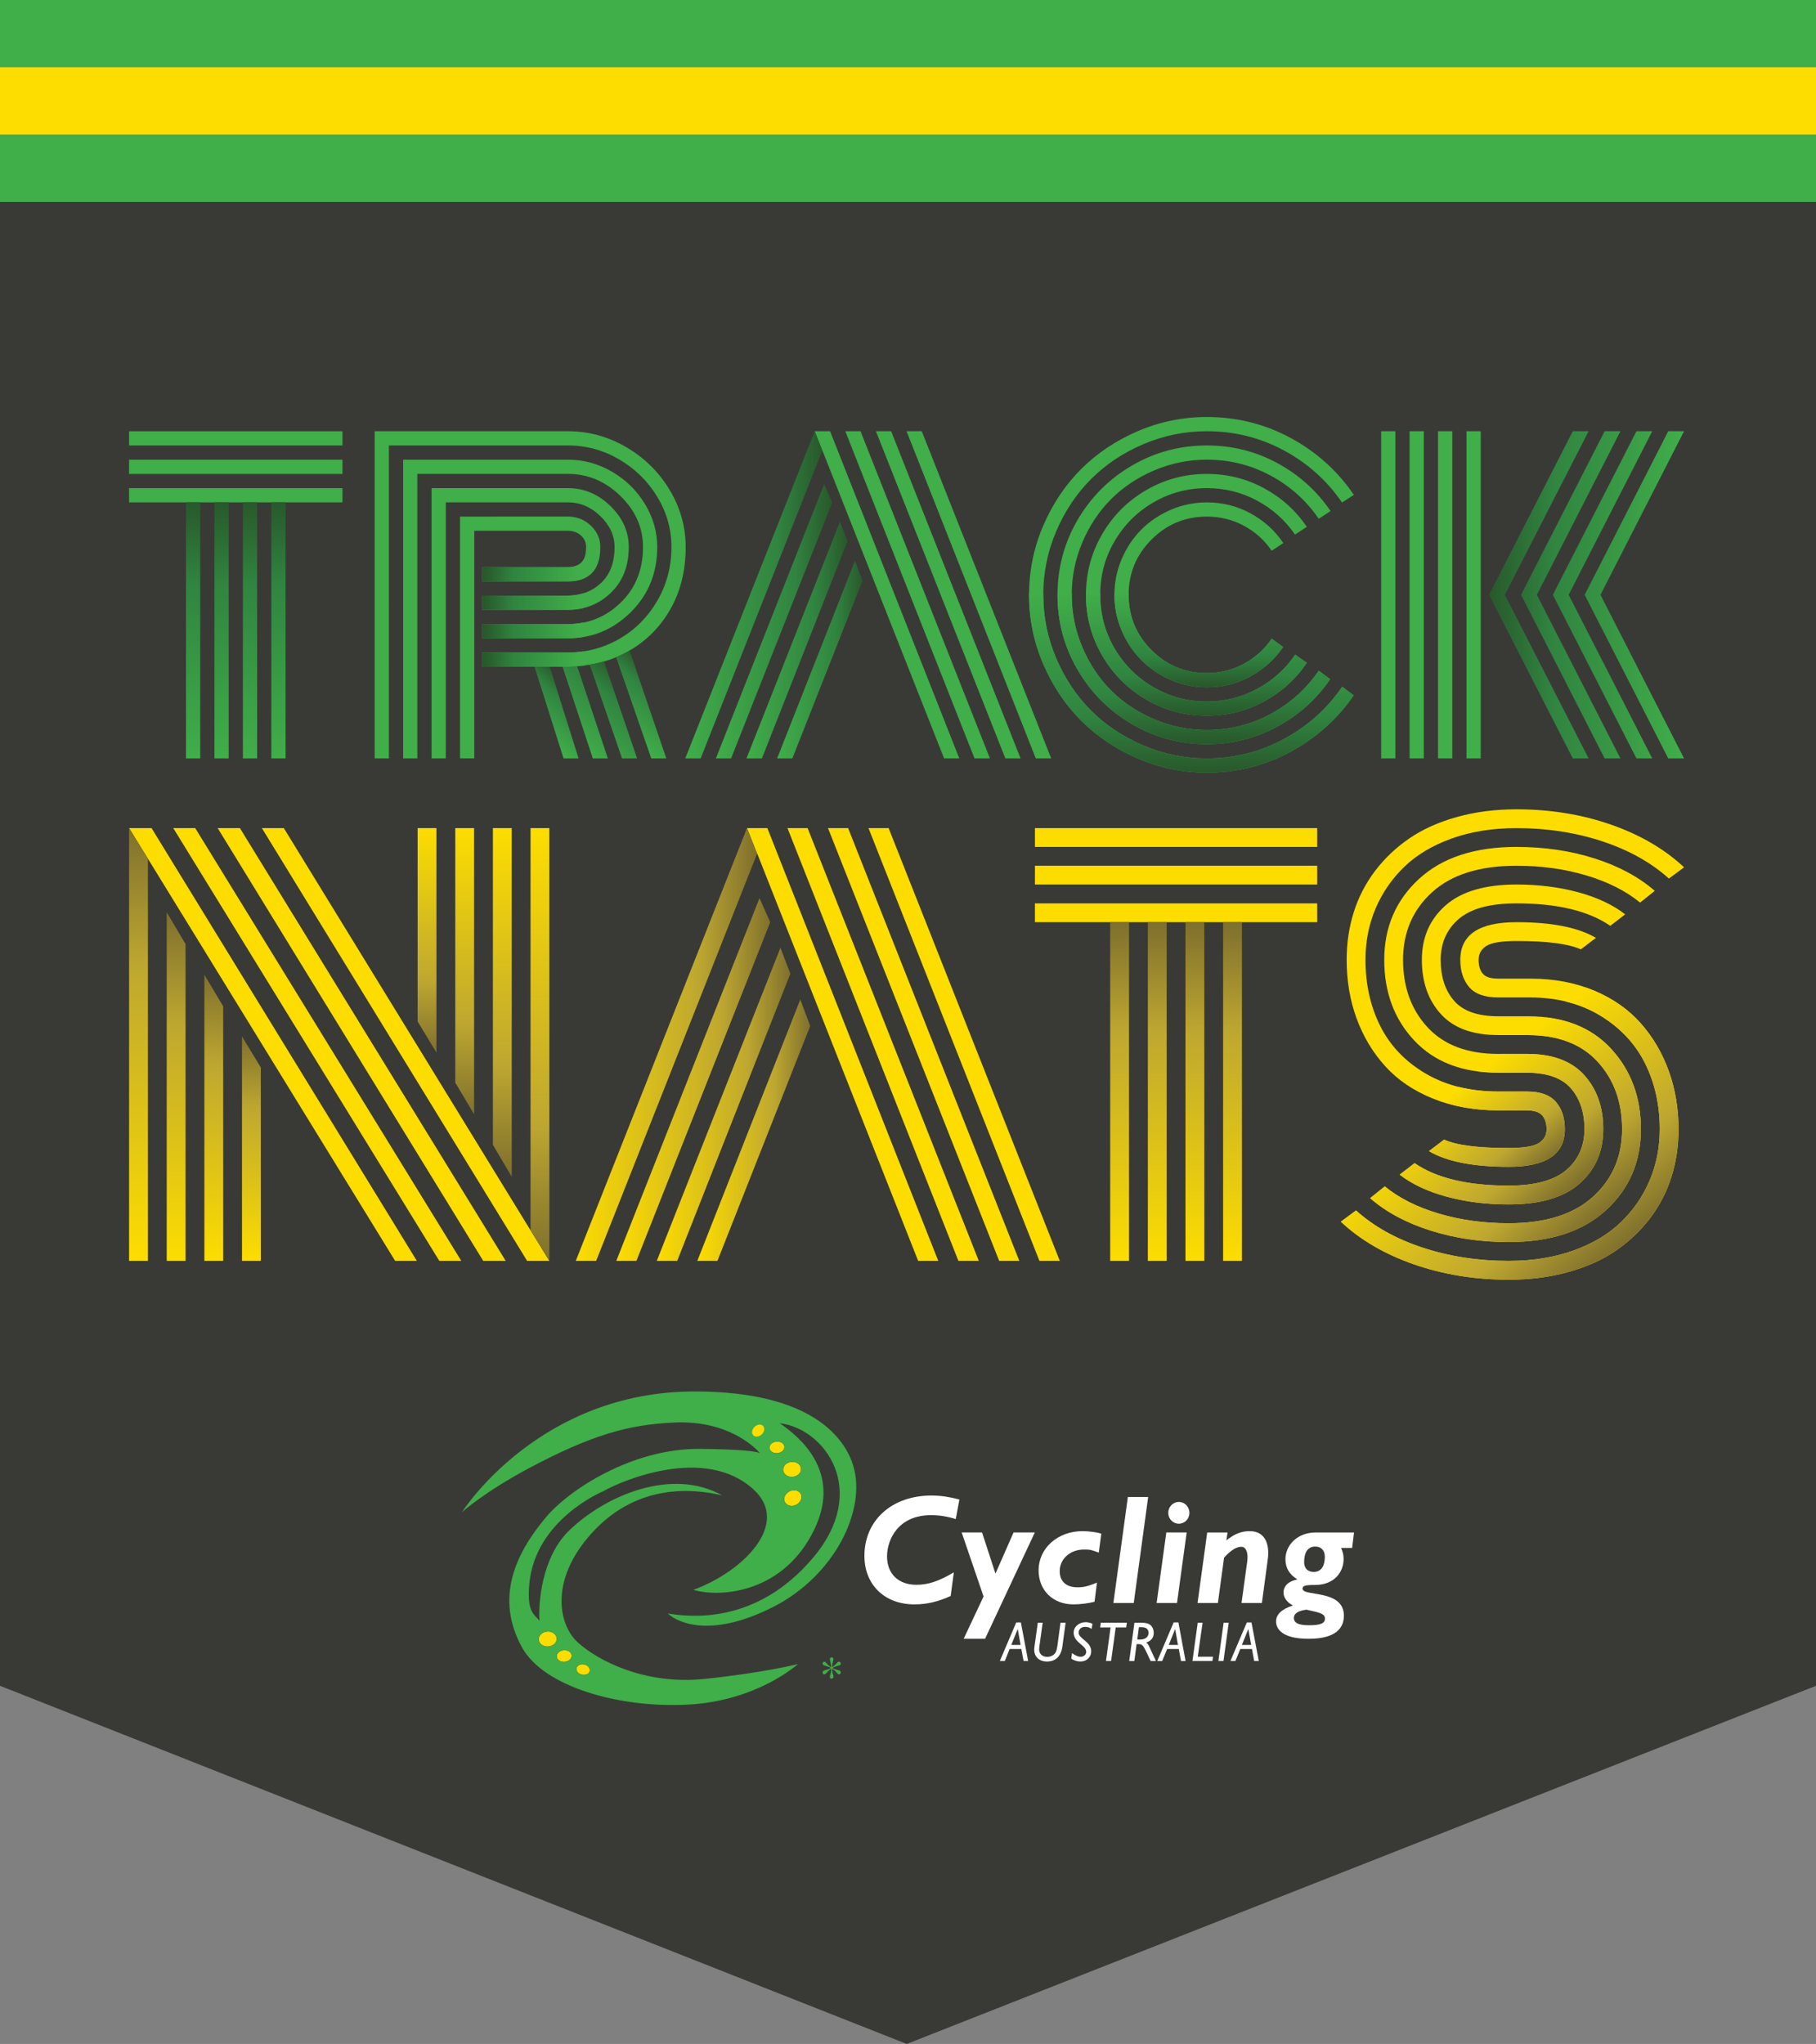 <?xml version="1.0" encoding="utf-8"?>
<!-- Generator: Adobe Illustrator 14.0.0, SVG Export Plug-In . SVG Version: 6.00 Build 43363)  -->
<!DOCTYPE svg PUBLIC "-//W3C//DTD SVG 1.1//EN" "http://www.w3.org/Graphics/SVG/1.1/DTD/svg11.dtd">
<svg version="1.1" id="Layer_1" xmlns="http://www.w3.org/2000/svg" xmlns:xlink="http://www.w3.org/1999/xlink" x="0px" y="0px"
	 width="196.03px" height="220.646px" viewBox="0 0 196.03 220.646" enable-background="new 0 0 196.03 220.646"
	 xml:space="preserve">
<rect x="0" y="0" width="196.03" height="220.646" fill="#808080" stroke="none"/>
<polygon fill="#393A36" points="0,21.785 0,181.983 97.879,220.646 196.03,181.983 196.03,21.785 "/>
<rect y="0" fill="#40AE49" width="196.03" height="7.261"/>
<rect y="14.524" fill="#40AE49" width="196.03" height="7.261"/>
<rect y="7.262" fill="#FDDD00" width="196.03" height="7.262"/>
<g>
	<g>
		<defs>
			<rect id="SVGID_1_" y="0" width="196.03" height="220.646"/>
		</defs>
		<clipPath id="SVGID_2_">
			<use xlink:href="#SVGID_1_"  overflow="visible"/>
		</clipPath>
		<path clip-path="url(#SVGID_2_)" fill="#FDDD00" d="M86.464,158.533c0.047,0.44-0.35,0.844-0.884,0.891
			c-0.537,0.055-0.996-0.271-1.038-0.712c-0.044-0.448,0.358-0.851,0.892-0.895C85.964,157.765,86.43,158.092,86.464,158.533"/>
	</g>
	<g>
		<defs>
			<rect id="SVGID_3_" y="0" width="196.03" height="220.646"/>
		</defs>
		<clipPath id="SVGID_4_">
			<use xlink:href="#SVGID_3_"  overflow="visible"/>
		</clipPath>
		<path clip-path="url(#SVGID_4_)" fill="#FDDD00" d="M84.673,156.164c0.031,0.352-0.308,0.661-0.746,0.702
			c-0.449,0.045-0.839-0.206-0.866-0.552c-0.031-0.342,0.304-0.65,0.751-0.69C84.256,155.578,84.643,155.824,84.673,156.164"/>
	</g>
	<g>
		<defs>
			<rect id="SVGID_5_" y="0" width="196.03" height="220.646"/>
		</defs>
		<clipPath id="SVGID_6_">
			<use xlink:href="#SVGID_5_"  overflow="visible"/>
		</clipPath>
		<path clip-path="url(#SVGID_6_)" fill="#FDDD00" d="M86.453,161.281c0.199,0.4-0.03,0.918-0.503,1.157
			c-0.482,0.233-1.03,0.104-1.229-0.295c-0.203-0.4,0.028-0.916,0.507-1.152C85.704,160.75,86.254,160.882,86.453,161.281"/>
	</g>
	<g>
		<defs>
			<rect id="SVGID_7_" y="0" width="196.03" height="220.646"/>
		</defs>
		<clipPath id="SVGID_8_">
			<use xlink:href="#SVGID_7_"  overflow="visible"/>
		</clipPath>
		<path clip-path="url(#SVGID_8_)" fill="#FDDD00" d="M63.066,179.68c0.394,0.089,0.656,0.399,0.597,0.705
			c-0.067,0.302-0.439,0.482-0.833,0.396c-0.39-0.082-0.664-0.397-0.599-0.703C62.295,179.778,62.666,179.602,63.066,179.68"/>
	</g>
	<g>
		<defs>
			<rect id="SVGID_9_" y="0" width="196.03" height="220.646"/>
		</defs>
		<clipPath id="SVGID_10_">
			<use xlink:href="#SVGID_9_"  overflow="visible"/>
		</clipPath>
		<path clip-path="url(#SVGID_10_)" fill="#FDDD00" d="M61.707,178.695c0.034,0.344-0.304,0.656-0.749,0.698
			c-0.446,0.038-0.828-0.205-0.859-0.555c-0.032-0.338,0.301-0.649,0.745-0.691C61.293,178.106,61.677,178.349,61.707,178.695"/>
	</g>
	<g>
		<defs>
			<rect id="SVGID_11_" y="0" width="196.03" height="220.646"/>
		</defs>
		<clipPath id="SVGID_12_">
			<use xlink:href="#SVGID_11_"  overflow="visible"/>
		</clipPath>
		<path clip-path="url(#SVGID_12_)" fill="#FDDD00" d="M60.092,176.843c0.044,0.448-0.356,0.851-0.891,0.895
			c-0.529,0.051-0.996-0.274-1.04-0.714c-0.041-0.453,0.359-0.853,0.89-0.896C59.584,176.076,60.05,176.403,60.092,176.843"/>
	</g>
	<g>
		<defs>
			<rect id="SVGID_13_" y="0" width="196.03" height="220.646"/>
		</defs>
		<clipPath id="SVGID_14_">
			<use xlink:href="#SVGID_13_"  overflow="visible"/>
		</clipPath>
		<path clip-path="url(#SVGID_14_)" fill="#40AE49" d="M89.295,180.511c-0.127,0.154-0.233,0.233-0.319,0.233
			c-0.061,0-0.106-0.021-0.14-0.058c-0.026-0.037-0.04-0.081-0.04-0.127c0-0.138,0.084-0.221,0.266-0.265
			c0.282-0.062,0.49-0.144,0.627-0.239c-0.137-0.087-0.345-0.164-0.638-0.241c-0.171-0.046-0.255-0.127-0.255-0.237
			c0-0.063,0.017-0.11,0.055-0.145c0.037-0.033,0.073-0.056,0.125-0.056c0.075,0,0.166,0.072,0.277,0.209
			c0.114,0.138,0.265,0.27,0.462,0.388v-0.071c0-0.154-0.019-0.302-0.065-0.452s-0.068-0.259-0.068-0.321
			c0-0.069,0.019-0.127,0.063-0.164c0.034-0.039,0.081-0.057,0.132-0.057c0.062,0,0.107,0.025,0.143,0.063
			c0.031,0.044,0.049,0.1,0.049,0.157c0,0.036-0.024,0.141-0.075,0.293c-0.052,0.155-0.073,0.332-0.065,0.553
			c0.14-0.105,0.229-0.175,0.26-0.198c0.03-0.027,0.072-0.065,0.116-0.117c0.13-0.135,0.208-0.218,0.239-0.242
			c0.029-0.022,0.073-0.038,0.124-0.038c0.055,0,0.104,0.021,0.137,0.061c0.042,0.039,0.055,0.092,0.055,0.146
			c0,0.114-0.078,0.187-0.233,0.217c-0.273,0.063-0.493,0.147-0.661,0.257l0.048,0.029c0.138,0.086,0.34,0.158,0.613,0.213
			c0.155,0.034,0.233,0.116,0.233,0.246c0,0.07-0.024,0.117-0.068,0.148c-0.048,0.03-0.089,0.051-0.137,0.051
			c-0.073,0-0.171-0.082-0.301-0.236c-0.124-0.165-0.254-0.275-0.395-0.342l-0.03-0.022v0.039c0,0.214,0.024,0.395,0.075,0.538
			c0.047,0.143,0.076,0.229,0.076,0.262c0,0.061-0.024,0.115-0.063,0.16c-0.044,0.053-0.091,0.066-0.156,0.066
			c-0.059,0-0.101-0.015-0.142-0.061c-0.026-0.049-0.04-0.101-0.04-0.154c0-0.021,0.025-0.14,0.089-0.345
			c0.058-0.221,0.078-0.37,0.058-0.468l-0.011-0.039C89.562,180.233,89.425,180.356,89.295,180.511"/>
	</g>
	<g>
		<defs>
			<rect id="SVGID_15_" y="0" width="196.03" height="220.646"/>
		</defs>
		<clipPath id="SVGID_16_">
			<use xlink:href="#SVGID_15_"  overflow="visible"/>
		</clipPath>
		<path clip-path="url(#SVGID_16_)" fill="#40AE49" d="M59.202,177.736c0.534-0.044,0.933-0.443,0.889-0.894
			c-0.041-0.441-0.507-0.767-1.04-0.716c-0.531,0.045-0.931,0.441-0.891,0.894C58.207,177.461,58.671,177.789,59.202,177.736
			 M60.958,179.393c0.444-0.041,0.784-0.354,0.75-0.696c-0.029-0.348-0.415-0.59-0.864-0.551c-0.446,0.042-0.778,0.354-0.747,0.694
			C60.129,179.188,60.512,179.43,60.958,179.393 M63.662,180.385c0.061-0.305-0.202-0.615-0.595-0.704
			c-0.401-0.08-0.77,0.096-0.836,0.397c-0.061,0.303,0.208,0.619,0.598,0.7C63.223,180.871,63.596,180.688,63.662,180.385
			 M83.926,156.866c0.443-0.041,0.778-0.354,0.747-0.701c-0.031-0.339-0.417-0.586-0.862-0.542c-0.445,0.042-0.78,0.351-0.751,0.691
			C83.089,156.661,83.477,156.91,83.926,156.866 M85.581,159.422c0.529-0.047,0.93-0.448,0.883-0.889
			c-0.035-0.442-0.499-0.769-1.031-0.717c-0.534,0.044-0.934,0.444-0.892,0.894C84.585,159.152,85.044,159.477,85.581,159.422
			 M85.95,162.439c0.472-0.24,0.702-0.758,0.503-1.156c-0.198-0.402-0.75-0.532-1.225-0.292c-0.479,0.236-0.709,0.754-0.507,1.152
			C84.92,162.541,85.467,162.67,85.95,162.439 M82.027,156.851c-0.701-0.776-3.595-3.535-9.222-3.289
			c-5.029,0.22-9.035,1.383-15.737,4.948c-4.662,2.488-7.059,4.605-7.199,4.732c0.247-0.396,8.487-13.033,25.116-13.033
			c12.819,0,16.257,5.17,17.117,8.012c1.458,4.811-2.034,11.875-8.596,15.228c-6.347,3.239-10.05,1.964-11.43,0.728
			c2.26,0.362,9.461,1.312,15.653-5.973c6.197-7.289,1.322-13.984-3.562-14.569c2.112,1.454,6.698,5.174,3.785,11.365
			c-3.276,6.953-10.122,7.499-13.108,6.627c5.382-1.968,10.558-7.141,6.482-10.854c-5.244-4.774-14.207-0.943-16.243,0.224
			c0,0-7.31,3.02-7.943,9.978c-0.291,3.204,0.586,3.275,1.097,4.002c-0.148-1.894,0.249-6.854,3.131-9.685
			c3.93-3.86,11.142-6.917,16.602-3.86c-3.351-0.802-9.019-1.16-13.689,3.642c-5.025,5.174-4.08,10.274-1.9,12.235
			c2.188,1.969,7.216,4.591,13.625,3.934c6.411-0.657,10.125-1.606,10.125-1.606s-4.295,3.936-11.728,4.368
			c-7.432,0.438-15.698-1.875-18.064-6.182c-2.909-5.32-0.729-10.055,2.554-13.987c2.537-3.046,9.394-7.501,16.678-7.429
			C80.087,156.453,81.56,156.68,82.027,156.851"/>
	</g>
	<g>
		<defs>
			<rect id="SVGID_17_" y="0" width="196.03" height="220.646"/>
		</defs>
		<clipPath id="SVGID_18_">
			<use xlink:href="#SVGID_17_"  overflow="visible"/>
		</clipPath>
		<path clip-path="url(#SVGID_18_)" fill="#FFFFFF" d="M141.802,169.689c0.961,0,1.207-0.856,1.207-1.646
			c0-0.67-0.396-1.091-1.027-1.091c-0.779,0-1.205,0.588-1.205,1.674C140.776,169.305,141.167,169.689,141.802,169.689
			 M141.019,173.765c-1.006,0.137-1.348,0.469-1.348,0.892c0,0.536,0.486,0.79,1.626,0.79c1.24,0,1.726-0.201,1.726-0.723
			C143.022,174.157,142.334,174.067,141.019,173.765 M139.571,173.31c-0.618-0.299-1.022-0.85-1.022-1.405
			c0-0.382,0.209-0.788,0.546-1.025c0.252-0.168,0.444-0.254,0.95-0.386c-0.879-0.535-1.287-1.24-1.287-2.195
			c0-1.392,1.175-2.867,3.275-2.867h4.129l-0.205,1.675h-1.192c0.209,0.469,0.271,0.769,0.271,1.207
			c0,1.355-0.967,2.783-3.088,2.783c-1.059,0-1.34,0.086-1.34,0.406c0,0.874,4.461,0.021,4.461,2.917
			c0,1.261-0.795,2.489-3.807,2.489c-2.83,0-3.515-1.045-3.515-1.884C137.749,174.287,138.333,173.714,139.571,173.31"/>
	</g>
	<g>
		<defs>
			<rect id="SVGID_19_" y="0" width="196.03" height="220.646"/>
		</defs>
		<clipPath id="SVGID_20_">
			<use xlink:href="#SVGID_19_"  overflow="visible"/>
		</clipPath>
		<path clip-path="url(#SVGID_20_)" fill="#FFFFFF" d="M134.901,165.29c1.714,0,2.164,1.479,1.951,3.04l-0.636,4.714h-2.198
			l0.623-4.547c0.092-0.739-0.067-1.521-0.651-1.521c-0.505,0-1.109,0.35-1.857,1.174l-0.667,4.896h-2.197l1.043-7.611h2.197
			l-0.129,0.848C133.272,165.578,134.008,165.29,134.901,165.29"/>
	</g>
	<g>
		<defs>
			<rect id="SVGID_21_" y="0" width="196.03" height="220.646"/>
		</defs>
		<clipPath id="SVGID_22_">
			<use xlink:href="#SVGID_21_"  overflow="visible"/>
		</clipPath>
		<path clip-path="url(#SVGID_22_)" fill="#FFFFFF" d="M135.093,175.144l0.788,4.16h-0.5l-0.235-1.295h-1.261l-0.528,1.295h-0.537
			l1.771-4.16H135.093z M135.06,177.572l-0.306-1.698h-0.013l-0.682,1.698H135.06z"/>
	</g>
	<g>
		<defs>
			<rect id="SVGID_23_" y="0" width="196.03" height="220.646"/>
		</defs>
		<clipPath id="SVGID_24_">
			<use xlink:href="#SVGID_23_"  overflow="visible"/>
		</clipPath>
		<polygon clip-path="url(#SVGID_24_)" fill="#FFFFFF" points="132.084,175.172 131.521,179.304 132.071,179.304 132.636,175.172 		
			"/>
	</g>
	<g>
		<defs>
			<rect id="SVGID_25_" y="0" width="196.03" height="220.646"/>
		</defs>
		<clipPath id="SVGID_26_">
			<use xlink:href="#SVGID_25_"  overflow="visible"/>
		</clipPath>
		<polygon clip-path="url(#SVGID_26_)" fill="#FFFFFF" points="130.938,178.844 130.875,179.304 128.72,179.304 129.29,175.172 
			129.815,175.172 129.292,178.844 		"/>
	</g>
	<g>
		<defs>
			<rect id="SVGID_27_" y="0" width="196.03" height="220.646"/>
		</defs>
		<clipPath id="SVGID_28_">
			<use xlink:href="#SVGID_27_"  overflow="visible"/>
		</clipPath>
		<path clip-path="url(#SVGID_28_)" fill="#FFFFFF" d="M127.254,162.136c0.632,0,1.136,0.521,1.136,1.18
			c0,0.651-0.504,1.17-1.136,1.17c-0.637,0-1.144-0.519-1.144-1.17C126.11,162.659,126.618,162.136,127.254,162.136"/>
	</g>
	<g>
		<defs>
			<rect id="SVGID_29_" y="0" width="196.03" height="220.646"/>
		</defs>
		<clipPath id="SVGID_30_">
			<use xlink:href="#SVGID_29_"  overflow="visible"/>
		</clipPath>
		<polygon clip-path="url(#SVGID_30_)" fill="#FFFFFF" points="128.097,165.43 127.054,173.043 124.854,173.043 125.899,165.43 		
			"/>
	</g>
	<g>
		<defs>
			<rect id="SVGID_31_" y="0" width="196.03" height="220.646"/>
		</defs>
		<clipPath id="SVGID_32_">
			<use xlink:href="#SVGID_31_"  overflow="visible"/>
		</clipPath>
		<path clip-path="url(#SVGID_32_)" fill="#FFFFFF" d="M127.245,178.01h-1.256l-0.533,1.295h-0.531l1.766-4.163h0.512l0.775,4.163
			h-0.492L127.245,178.01z M127.159,177.572l-0.301-1.698h-0.014l-0.682,1.698H127.159z"/>
	</g>
	<g>
		<defs>
			<rect id="SVGID_33_" y="0" width="196.03" height="220.646"/>
		</defs>
		<clipPath id="SVGID_34_">
			<use xlink:href="#SVGID_33_"  overflow="visible"/>
		</clipPath>
		<polygon clip-path="url(#SVGID_34_)" fill="#FFFFFF" points="123.94,161.603 122.384,173.043 120.185,173.043 121.748,161.603 		
			"/>
	</g>
	<g>
		<defs>
			<rect id="SVGID_35_" y="0" width="196.03" height="220.646"/>
		</defs>
		<clipPath id="SVGID_36_">
			<use xlink:href="#SVGID_35_"  overflow="visible"/>
		</clipPath>
		<path clip-path="url(#SVGID_36_)" fill="#FFFFFF" d="M124.224,175.46c0.213,0.21,0.319,0.485,0.319,0.833
			c0,0.494-0.313,0.876-0.817,1.012c0.125,0.08,0.246,0.262,0.332,0.456l0.717,1.544h-0.572l-0.462-0.982
			c-0.329-0.709-0.474-0.839-0.832-0.839h-0.216l-0.246,1.821h-0.553l0.563-4.132h0.73
			C123.699,175.173,123.985,175.255,124.224,175.46 M123.047,176.99c0.731,0,0.931-0.394,0.931-0.726
			c0-0.387-0.252-0.604-0.726-0.604h-0.313l-0.174,1.328L123.047,176.99L123.047,176.99z"/>
	</g>
	<g>
		<defs>
			<rect id="SVGID_37_" y="0" width="196.03" height="220.646"/>
		</defs>
		<clipPath id="SVGID_38_">
			<use xlink:href="#SVGID_37_"  overflow="visible"/>
		</clipPath>
		<polygon clip-path="url(#SVGID_38_)" fill="#FFFFFF" points="121.638,175.172 121.565,175.684 120.437,175.684 119.94,179.304 
			119.385,179.304 119.884,175.684 118.755,175.684 118.826,175.172 		"/>
	</g>
	<g>
		<defs>
			<rect id="SVGID_39_" y="0" width="196.03" height="220.646"/>
		</defs>
		<clipPath id="SVGID_40_">
			<use xlink:href="#SVGID_39_"  overflow="visible"/>
		</clipPath>
		<path clip-path="url(#SVGID_40_)" fill="#FFFFFF" d="M118.881,165.56l-0.271,2.044c-0.448-0.165-0.702-0.249-0.914-0.295
			c-0.229-0.037-0.41-0.037-0.688-0.037c-1.475,0-2.616,1.008-2.616,2.335c0,1.104,0.695,1.745,1.922,1.745
			c0.664,0,1.105-0.104,2.099-0.506l-0.261,2.067c-0.635,0.164-1.547,0.283-2.279,0.283c-2.211,0-3.76-1.514-3.76-3.677
			c0-2.398,2.068-4.23,4.74-4.23C117.565,165.291,118.429,165.411,118.881,165.56"/>
	</g>
	<g>
		<defs>
			<rect id="SVGID_41_" y="0" width="196.03" height="220.646"/>
		</defs>
		<clipPath id="SVGID_42_">
			<use xlink:href="#SVGID_41_"  overflow="visible"/>
		</clipPath>
		<path clip-path="url(#SVGID_42_)" fill="#FFFFFF" d="M117.793,178.267c0,0.518-0.384,1.095-1.188,1.095
			c-0.26,0-0.621-0.088-0.967-0.301l0.084-0.605c0.418,0.305,0.698,0.394,0.938,0.394c0.205,0,0.592-0.144,0.592-0.529
			c0-0.733-1.354-0.989-1.354-2.072c0-0.685,0.631-1.131,1.289-1.131c0.166,0,0.465,0.04,0.736,0.164l-0.078,0.563
			c-0.24-0.165-0.455-0.221-0.705-0.221c-0.426,0-0.703,0.251-0.703,0.628C116.438,176.918,117.793,177.197,117.793,178.267"/>
	</g>
	<g>
		<defs>
			<rect id="SVGID_43_" y="0" width="196.03" height="220.646"/>
		</defs>
		<clipPath id="SVGID_44_">
			<use xlink:href="#SVGID_43_"  overflow="visible"/>
		</clipPath>
		<path clip-path="url(#SVGID_44_)" fill="#FFFFFF" d="M112.179,177.874c-0.086,0.664,0.344,0.985,0.866,0.985
			c0.28,0,0.569-0.099,0.771-0.303c0.205-0.214,0.273-0.513,0.343-1.009l0.319-2.376h0.553l-0.35,2.556
			c-0.146,1.123-0.773,1.636-1.664,1.636c-0.916,0-1.488-0.61-1.361-1.531l0.371-2.659h0.524L112.179,177.874z"/>
	</g>
	<g>
		<defs>
			<rect id="SVGID_45_" y="0" width="196.03" height="220.646"/>
		</defs>
		<clipPath id="SVGID_46_">
			<use xlink:href="#SVGID_45_"  overflow="visible"/>
		</clipPath>
		<polygon clip-path="url(#SVGID_46_)" fill="#FFFFFF" points="111.705,165.43 106.334,176.91 104.024,176.91 106.171,172.341 
			103.81,165.43 106.008,165.43 107.456,169.874 109.41,165.43 		"/>
	</g>
	<g>
		<defs>
			<rect id="SVGID_47_" y="0" width="196.03" height="220.646"/>
		</defs>
		<clipPath id="SVGID_48_">
			<use xlink:href="#SVGID_47_"  overflow="visible"/>
		</clipPath>
		<path clip-path="url(#SVGID_48_)" fill="#FFFFFF" d="M110.201,175.144l0.782,4.16h-0.492l-0.242-1.295h-1.26l-0.523,1.295h-0.537
			l1.77-4.16H110.201z M110.167,177.572l-0.301-1.698h-0.014l-0.688,1.698H110.167z"/>
	</g>
	<g>
		<defs>
			<rect id="SVGID_49_" y="0" width="196.03" height="220.646"/>
		</defs>
		<clipPath id="SVGID_50_">
			<use xlink:href="#SVGID_49_"  overflow="visible"/>
		</clipPath>
		<path clip-path="url(#SVGID_50_)" fill="#FFFFFF" d="M103.563,161.87l-0.392,2.116c-0.841-0.271-1.705-0.422-2.68-0.422
			c-3.564,0-4.739,2.671-4.739,4.452c0,1.875,1.219,3.064,3.174,3.064c1.271,0,2.442-0.396,4.036-1.342l-0.341,2.551
			c-1.367,0.622-2.586,0.907-3.904,0.907c-3.224,0-5.406-2.116-5.406-5.233c0-3.849,2.962-6.52,7.246-6.52
			C101.53,161.445,102.458,161.585,103.563,161.87"/>
	</g>
	<g>
		<defs>
			<rect id="SVGID_51_" y="0" width="196.03" height="220.646"/>
		</defs>
		<clipPath id="SVGID_52_">
			<use xlink:href="#SVGID_51_"  overflow="visible"/>
		</clipPath>
		<path clip-path="url(#SVGID_52_)" fill="#FDDD00" d="M81.322,154.945c0.215,0.224,0.627,0.171,0.913-0.108
			c0.288-0.28,0.343-0.692,0.127-0.911c-0.223-0.223-0.63-0.17-0.916,0.113C81.161,154.319,81.098,154.726,81.322,154.945"/>
	</g>
	<g>
		<defs>
			<rect id="SVGID_53_" y="0" width="196.03" height="220.646"/>
		</defs>
		<clipPath id="SVGID_54_">
			<use xlink:href="#SVGID_53_"  overflow="visible"/>
		</clipPath>
		<path clip-path="url(#SVGID_54_)" fill="#FDDD00" d="M165.14,107.675h-3.414c-1.447,0-2.492-0.37-3.131-1.113
			c-0.641-0.742-0.961-1.727-0.961-2.948c0-2.708,2.022-4.063,6.066-4.063c3.798,0,6.658,0.564,8.576,1.693l-1.637,1.242
			c-1.315-0.604-3.631-0.903-6.939-0.903c-1.618,0-2.704,0.178-3.26,0.536c-0.556,0.357-0.832,0.855-0.832,1.495
			c0,0.639,0.149,1.137,0.451,1.495c0.301,0.356,0.855,0.536,1.664,0.536h3.5c2.539,0,4.827,0.434,6.868,1.298
			c2.04,0.865,3.72,2.045,5.036,3.54c1.316,1.496,2.323,3.217,3.02,5.163c0.695,1.946,1.045,4.029,1.045,6.25
			c0,1.807-0.254,3.518-0.764,5.135c-0.508,1.616-1.272,3.103-2.299,4.456c-1.025,1.354-2.258,2.524-3.695,3.514
			c-1.438,0.987-3.15,1.758-5.136,2.313c-1.983,0.555-4.133,0.831-6.444,0.831c-3.633,0-7.03-0.551-10.199-1.648
			c-3.17-1.102-5.809-2.639-7.914-4.614l1.636-1.213c1.919,1.73,4.322,3.072,7.208,4.021c2.889,0.949,5.977,1.425,9.27,1.425
			c2.576,0,4.902-0.37,6.981-1.114c2.078-0.743,3.79-1.764,5.136-3.062s2.379-2.802,3.104-4.515
			c0.724-1.711,1.087-3.555,1.087-5.528c0-2.613-0.528-4.979-1.581-7.098c-1.053-2.114-2.656-3.832-4.811-5.147
			C170.618,108.333,168.075,107.675,165.14,107.675 M161.726,117.833h3.104c1.447,0,2.492,0.376,3.13,1.128
			c0.642,0.752,0.96,1.73,0.96,2.936c0,2.708-2.021,4.063-6.064,4.063c-3.817,0-6.688-0.563-8.604-1.692l1.636-1.241
			c1.317,0.603,3.641,0.902,6.971,0.902c1.615,0,2.701-0.178,3.259-0.535c0.553-0.356,0.832-0.855,0.832-1.495
			c0-0.621-0.157-1.114-0.466-1.481c-0.313-0.367-0.881-0.55-1.707-0.55h-3.049c-2.596,0-4.94-0.424-7.039-1.271
			c-2.097-0.846-3.816-2.011-5.16-3.497c-1.348-1.485-2.375-3.206-3.092-5.163c-0.715-1.956-1.07-4.063-1.07-6.319
			c0-1.806,0.254-3.517,0.762-5.135c0.507-1.617,1.273-3.104,2.298-4.458c1.027-1.354,2.259-2.525,3.697-3.513
			c1.438-0.986,3.149-1.758,5.134-2.313c1.985-0.555,4.133-0.833,6.447-0.833c3.629,0,7.023,0.55,10.186,1.651
			c3.159,1.1,5.791,2.638,7.898,4.611l-1.637,1.213c-1.918-1.729-4.316-3.068-7.193-4.02c-2.877-0.949-5.963-1.424-9.254-1.424
			c-2.577,0-4.905,0.371-6.982,1.113c-2.078,0.743-3.791,1.764-5.136,3.062c-1.344,1.298-2.378,2.804-3.103,4.514
			c-0.727,1.712-1.086,3.556-1.086,5.53c0,2.651,0.535,5.041,1.606,7.166c1.073,2.125,2.708,3.832,4.909,5.121
			C156.112,117.187,158.715,117.833,161.726,117.833 M161.726,109.708h3.217c3.817,0,6.804,1.166,8.957,3.498
			c2.152,2.333,3.229,5.229,3.229,8.689c0,3.518-1.252,6.428-3.752,8.729c-2.502,2.306-6.009,3.457-10.522,3.457
			c-3.01,0-5.82-0.414-8.437-1.242c-2.614-0.826-4.787-1.992-6.517-3.498l1.58-1.269c1.541,1.26,3.482,2.237,5.824,2.934
			c2.344,0.696,4.857,1.044,7.549,1.044c3.969,0,7-0.949,9.098-2.849c2.097-1.901,3.146-4.335,3.146-7.308
			c0-2.936-0.881-5.359-2.639-7.278c-1.759-1.919-4.273-2.878-7.547-2.878h-3.188c-2.746,0-4.807-0.753-6.18-2.257
			c-1.373-1.505-2.059-3.461-2.059-5.868s0.85-4.364,2.552-5.868c1.704-1.505,4.256-2.258,7.661-2.258
			c2.388,0,4.607,0.278,6.658,0.833c2.051,0.554,3.742,1.349,5.076,2.384l-1.605,1.242c-2.354-1.618-5.729-2.427-10.129-2.427
			c-2.84,0-4.913,0.56-6.221,1.678c-1.309,1.12-1.961,2.592-1.961,4.416c0,1.844,0.482,3.319,1.451,4.428
			C157.94,109.152,159.526,109.708,161.726,109.708 M161.726,113.77h3.104c2.745,0,4.805,0.762,6.177,2.284
			c1.373,1.524,2.062,3.471,2.062,5.841c0,2.406-0.853,4.361-2.553,5.866c-1.703,1.506-4.258,2.259-7.66,2.259
			c-2.39,0-4.612-0.277-6.674-0.832c-2.06-0.557-3.757-1.352-5.092-2.386l1.609-1.24c2.35,1.618,5.734,2.427,10.156,2.427
			c2.84,0,4.912-0.562,6.221-1.68c1.306-1.118,1.961-2.592,1.961-4.414c0-1.825-0.49-3.297-1.467-4.416
			c-0.979-1.119-2.569-1.68-4.77-1.68h-3.076c-3.854,0-6.869-1.151-9.041-3.456c-2.174-2.303-3.26-5.214-3.26-8.73
			c0-3.518,1.251-6.428,3.752-8.732c2.502-2.303,6.01-3.456,10.524-3.456c3.009,0,5.815,0.413,8.421,1.241
			c2.604,0.828,4.771,1.994,6.503,3.499l-1.579,1.27c-1.544-1.261-3.479-2.238-5.813-2.935c-2.332-0.696-4.844-1.043-7.532-1.043
			c-3.97,0-7.001,0.95-9.099,2.849c-2.099,1.9-3.146,4.336-3.146,7.308c0,2.953,0.884,5.384,2.652,7.292
			C155.875,112.815,158.415,113.77,161.726,113.77"/>
	</g>
	<g>
		<defs>
			<rect id="SVGID_55_" y="0" width="196.03" height="220.646"/>
		</defs>
		<clipPath id="SVGID_56_">
			<use xlink:href="#SVGID_55_"  overflow="visible"/>
		</clipPath>
		<polygon clip-path="url(#SVGID_56_)" fill="#FDDD00" points="57.27,132.802 57.27,132.814 30.637,89.395 28.268,89.395 
			56.902,136.114 59.3,136.114 		"/>
	</g>
	<g>
		<defs>
			<rect id="SVGID_57_" y="0" width="196.03" height="220.646"/>
		</defs>
		<clipPath id="SVGID_58_">
			<use xlink:href="#SVGID_57_"  overflow="visible"/>
		</clipPath>
		<polygon clip-path="url(#SVGID_58_)" fill="#FDDD00" points="18.703,89.395 47.423,136.114 49.793,136.114 21.073,89.395 		"/>
	</g>
	<g>
		<defs>
			<rect id="SVGID_59_" y="0" width="196.03" height="220.646"/>
		</defs>
		<clipPath id="SVGID_60_">
			<use xlink:href="#SVGID_59_"  overflow="visible"/>
		</clipPath>
		<polygon clip-path="url(#SVGID_60_)" fill="#FDDD00" points="23.498,89.395 52.163,136.114 54.589,136.114 25.896,89.395 		"/>
	</g>
	<g>
		<defs>
			<rect id="SVGID_61_" y="0" width="196.03" height="220.646"/>
		</defs>
		<clipPath id="SVGID_62_">
			<use xlink:href="#SVGID_61_"  overflow="visible"/>
		</clipPath>
		<polygon clip-path="url(#SVGID_62_)" fill="#FDDD00" points="13.935,89.395 15.965,92.695 42.655,136.114 44.997,136.114 
			16.361,89.395 		"/>
	</g>
	<g>
		<defs>
			<rect id="SVGID_63_" y="0" width="196.03" height="220.646"/>
		</defs>
		<clipPath id="SVGID_64_">
			<use xlink:href="#SVGID_63_"  overflow="visible"/>
		</clipPath>
		<polygon clip-path="url(#SVGID_64_)" fill="#FDDD00" points="80.633,89.395 81.725,92.153 81.734,92.129 99.112,136.114 
			101.283,136.114 82.833,89.395 		"/>
	</g>
	<g>
		<defs>
			<rect id="SVGID_65_" y="0" width="196.03" height="220.646"/>
		</defs>
		<clipPath id="SVGID_66_">
			<use xlink:href="#SVGID_65_"  overflow="visible"/>
		</clipPath>
		<polygon clip-path="url(#SVGID_66_)" fill="#FDDD00" points="85.005,89.395 103.456,136.114 105.657,136.114 87.178,89.395 		"/>
	</g>
	<g>
		<defs>
			<rect id="SVGID_67_" y="0" width="196.03" height="220.646"/>
		</defs>
		<clipPath id="SVGID_68_">
			<use xlink:href="#SVGID_67_"  overflow="visible"/>
		</clipPath>
		<polygon clip-path="url(#SVGID_68_)" fill="#FDDD00" points="95.924,89.395 93.751,89.395 112.202,136.114 114.403,136.114 		"/>
	</g>
	<g>
		<defs>
			<rect id="SVGID_69_" y="0" width="196.03" height="220.646"/>
		</defs>
		<clipPath id="SVGID_70_">
			<use xlink:href="#SVGID_69_"  overflow="visible"/>
		</clipPath>
		<polygon clip-path="url(#SVGID_70_)" fill="#FDDD00" points="89.379,89.395 107.858,136.114 110.03,136.114 91.551,89.395 		"/>
	</g>
</g>
<g>
	<g>
		<defs>
			<polygon id="SVGID_71_" points="70.898,136.113 73.101,136.113 85.316,105.108 84.245,102.315 			"/>
		</defs>
		<clipPath id="SVGID_72_">
			<use xlink:href="#SVGID_71_"  overflow="visible"/>
		</clipPath>
		
			<linearGradient id="SVGID_73_" gradientUnits="userSpaceOnUse" x1="-185.778" y1="332.167" x2="-184.778" y2="332.167" gradientTransform="matrix(14.418 0 0 14.418 2749.408 -4669.915)">
			<stop  offset="0" style="stop-color:#FDDD00"/>
			<stop  offset="0.681" style="stop-color:#BEA730"/>
			<stop  offset="1" style="stop-color:#7F702D"/>
			<stop  offset="1" style="stop-color:#7F702D"/>
		</linearGradient>
		<rect x="70.898" y="102.315" clip-path="url(#SVGID_72_)" fill="url(#SVGID_73_)" width="14.418" height="33.798"/>
	</g>
</g>
<g>
	<g>
		<defs>
			<polygon id="SVGID_74_" points="66.527,136.113 68.699,136.113 83.143,99.55 81.987,96.955 			"/>
		</defs>
		<clipPath id="SVGID_75_">
			<use xlink:href="#SVGID_74_"  overflow="visible"/>
		</clipPath>
		
			<linearGradient id="SVGID_76_" gradientUnits="userSpaceOnUse" x1="-187.61" y1="329.319" x2="-186.61" y2="329.319" gradientTransform="matrix(16.616 0 0 16.616 3183.84 -5355.39)">
			<stop  offset="0" style="stop-color:#FDDD00"/>
			<stop  offset="0.681" style="stop-color:#BEA730"/>
			<stop  offset="1" style="stop-color:#7F702D"/>
			<stop  offset="1" style="stop-color:#7F702D"/>
		</linearGradient>
		<rect x="66.527" y="96.955" clip-path="url(#SVGID_75_)" fill="url(#SVGID_76_)" width="16.616" height="39.158"/>
	</g>
</g>
<g>
	<g>
		<defs>
			<polygon id="SVGID_77_" points="62.153,136.113 64.354,136.113 81.725,92.154 80.633,89.395 			"/>
		</defs>
		<clipPath id="SVGID_78_">
			<use xlink:href="#SVGID_77_"  overflow="visible"/>
		</clipPath>
		
			<linearGradient id="SVGID_79_" gradientUnits="userSpaceOnUse" x1="-189.424" y1="326.495" x2="-188.424" y2="326.495" gradientTransform="matrix(19.571 0 0 19.571 3769.311 -6276.975)">
			<stop  offset="0" style="stop-color:#FDDD00"/>
			<stop  offset="0.681" style="stop-color:#BEA730"/>
			<stop  offset="1" style="stop-color:#7F702D"/>
			<stop  offset="1" style="stop-color:#7F702D"/>
		</linearGradient>
		<rect x="62.153" y="89.395" clip-path="url(#SVGID_78_)" fill="url(#SVGID_79_)" width="19.572" height="46.718"/>
	</g>
</g>
<g>
	<g>
		<defs>
			<polygon id="SVGID_80_" points="75.272,136.113 77.444,136.113 87.46,110.751 86.388,107.901 			"/>
		</defs>
		<clipPath id="SVGID_81_">
			<use xlink:href="#SVGID_80_"  overflow="visible"/>
		</clipPath>
		
			<linearGradient id="SVGID_82_" gradientUnits="userSpaceOnUse" x1="-183.246" y1="336.108" x2="-182.246" y2="336.108" gradientTransform="matrix(12.188 0 0 12.188 2308.705 -3974.55)">
			<stop  offset="0" style="stop-color:#FDDD00"/>
			<stop  offset="0.681" style="stop-color:#BEA730"/>
			<stop  offset="1" style="stop-color:#7F702D"/>
			<stop  offset="1" style="stop-color:#7F702D"/>
		</linearGradient>
		<rect x="75.272" y="107.901" clip-path="url(#SVGID_81_)" fill="url(#SVGID_82_)" width="12.188" height="28.212"/>
	</g>
</g>
<g>
	<g>
		<defs>
			<rect id="SVGID_83_" y="0" width="196.03" height="220.646"/>
		</defs>
		<clipPath id="SVGID_84_">
			<use xlink:href="#SVGID_83_"  overflow="visible"/>
		</clipPath>
		<polygon clip-path="url(#SVGID_84_)" fill="#FDDD00" points="111.716,99.55 119.841,99.55 121.874,99.55 123.905,99.55 
			125.937,99.55 127.968,99.55 129.999,99.55 132.03,99.55 134.062,99.55 142.187,99.55 142.187,97.52 111.716,97.52 		"/>
	</g>
	<g>
		<defs>
			<rect id="SVGID_85_" y="0" width="196.03" height="220.646"/>
		</defs>
		<clipPath id="SVGID_86_">
			<use xlink:href="#SVGID_85_"  overflow="visible"/>
		</clipPath>
		<rect x="111.717" y="93.457" clip-path="url(#SVGID_86_)" fill="#FDDD00" width="30.47" height="2.03"/>
	</g>
	<g>
		<defs>
			<rect id="SVGID_87_" y="0" width="196.03" height="220.646"/>
		</defs>
		<clipPath id="SVGID_88_">
			<use xlink:href="#SVGID_87_"  overflow="visible"/>
		</clipPath>
		<rect x="111.717" y="89.395" clip-path="url(#SVGID_88_)" fill="#FDDD00" width="30.47" height="2.03"/>
	</g>
</g>
<g>
	<g>
		<defs>
			<rect id="SVGID_89_" x="127.967" y="99.55" width="2.031" height="36.563"/>
		</defs>
		<clipPath id="SVGID_90_">
			<use xlink:href="#SVGID_89_"  overflow="visible"/>
		</clipPath>
		
			<linearGradient id="SVGID_91_" gradientUnits="userSpaceOnUse" x1="-208.122" y1="316.083" x2="-207.122" y2="316.083" gradientTransform="matrix(0 -36.563 36.563 0 -11427.916 -7473.406)">
			<stop  offset="0" style="stop-color:#FDDD00"/>
			<stop  offset="0.681" style="stop-color:#BEA730"/>
			<stop  offset="1" style="stop-color:#7F702D"/>
			<stop  offset="1" style="stop-color:#7F702D"/>
		</linearGradient>
		<rect x="127.967" y="99.55" clip-path="url(#SVGID_90_)" fill="url(#SVGID_91_)" width="2.031" height="36.563"/>
	</g>
</g>
<g>
	<g>
		<defs>
			<rect id="SVGID_92_" x="119.841" y="99.55" width="2.032" height="36.563"/>
		</defs>
		<clipPath id="SVGID_93_">
			<use xlink:href="#SVGID_92_"  overflow="visible"/>
		</clipPath>
		
			<linearGradient id="SVGID_94_" gradientUnits="userSpaceOnUse" x1="-208.122" y1="316.083" x2="-207.122" y2="316.083" gradientTransform="matrix(0 -36.563 36.563 0 -11436.041 -7473.406)">
			<stop  offset="0" style="stop-color:#FDDD00"/>
			<stop  offset="0.681" style="stop-color:#BEA730"/>
			<stop  offset="1" style="stop-color:#7F702D"/>
			<stop  offset="1" style="stop-color:#7F702D"/>
		</linearGradient>
		<rect x="119.841" y="99.55" clip-path="url(#SVGID_93_)" fill="url(#SVGID_94_)" width="2.032" height="36.563"/>
	</g>
</g>
<g>
	<g>
		<defs>
			<rect id="SVGID_95_" x="123.905" y="99.55" width="2.031" height="36.563"/>
		</defs>
		<clipPath id="SVGID_96_">
			<use xlink:href="#SVGID_95_"  overflow="visible"/>
		</clipPath>
		
			<linearGradient id="SVGID_97_" gradientUnits="userSpaceOnUse" x1="-208.122" y1="316.083" x2="-207.122" y2="316.083" gradientTransform="matrix(0 -36.563 36.563 0 -11431.978 -7473.406)">
			<stop  offset="0" style="stop-color:#FDDD00"/>
			<stop  offset="0.681" style="stop-color:#BEA730"/>
			<stop  offset="1" style="stop-color:#7F702D"/>
			<stop  offset="1" style="stop-color:#7F702D"/>
		</linearGradient>
		<rect x="123.905" y="99.55" clip-path="url(#SVGID_96_)" fill="url(#SVGID_97_)" width="2.031" height="36.563"/>
	</g>
</g>
<g>
	<g>
		<defs>
			<rect id="SVGID_98_" x="132.03" y="99.55" width="2.031" height="36.563"/>
		</defs>
		<clipPath id="SVGID_99_">
			<use xlink:href="#SVGID_98_"  overflow="visible"/>
		</clipPath>
		
			<linearGradient id="SVGID_100_" gradientUnits="userSpaceOnUse" x1="-208.122" y1="316.083" x2="-207.122" y2="316.083" gradientTransform="matrix(0 -36.563 36.563 0 -11423.853 -7473.406)">
			<stop  offset="0" style="stop-color:#FDDD00"/>
			<stop  offset="0.681" style="stop-color:#BEA730"/>
			<stop  offset="1" style="stop-color:#7F702D"/>
			<stop  offset="1" style="stop-color:#7F702D"/>
		</linearGradient>
		<rect x="132.03" y="99.55" clip-path="url(#SVGID_99_)" fill="url(#SVGID_100_)" width="2.031" height="36.563"/>
	</g>
</g>
<g>
	<g>
		<defs>
			<path id="SVGID_101_" d="M169.069,108.13c1.339,0.327,2.574,0.831,3.701,1.521c2.154,1.316,3.758,3.034,4.811,5.148
				c1.054,2.115,1.58,4.481,1.58,7.097c0,1.974-0.362,3.818-1.087,5.529c-0.724,1.712-1.759,3.217-3.103,4.514
				c-1.345,1.298-3.058,2.318-5.135,3.062c-2.08,0.743-4.406,1.113-6.982,1.113c-3.291,0-6.381-0.475-9.269-1.424
				c-2.887-0.949-5.289-2.29-7.208-4.021l-1.638,1.214c2.106,1.976,4.743,3.513,7.913,4.612c3.17,1.101,6.568,1.649,10.199,1.649
				c2.314,0,4.461-0.277,6.447-0.831c1.982-0.556,3.694-1.326,5.135-2.313c1.438-0.988,2.67-2.159,3.696-3.514
				c1.022-1.354,1.791-2.84,2.298-4.457c0.51-1.617,0.762-3.328,0.762-5.134c0-2.22-0.346-4.304-1.043-6.249
				c-0.696-1.947-1.701-3.668-3.019-5.164c-1.317-1.495-2.996-2.674-5.037-3.54c-0.34-0.145-0.698-0.259-1.054-0.379L169.069,108.13
				z"/>
		</defs>
		<clipPath id="SVGID_102_">
			<use xlink:href="#SVGID_101_"  overflow="visible"/>
		</clipPath>
		
			<linearGradient id="SVGID_103_" gradientUnits="userSpaceOnUse" x1="-184.434" y1="312.526" x2="-183.434" y2="312.526" gradientTransform="matrix(15.498 18.47 -18.47 15.498 8789.33 -1320.13)">
			<stop  offset="0" style="stop-color:#FDDD00"/>
			<stop  offset="0.681" style="stop-color:#BEA730"/>
			<stop  offset="1" style="stop-color:#7F702D"/>
			<stop  offset="1" style="stop-color:#7F702D"/>
		</linearGradient>
		<polygon clip-path="url(#SVGID_102_)" fill="url(#SVGID_103_)" points="166.131,88.614 196.743,125.094 159.801,156.092 
			129.19,119.612 		"/>
	</g>
</g>
<g>
	<g>
		<defs>
			<path id="SVGID_104_" d="M161.968,113.77l-2.377,1.888c0.684,0.086,1.389,0.143,2.135,0.143h3.076
				c2.199,0,3.789,0.561,4.768,1.68c0.978,1.12,1.467,2.591,1.467,4.416c0,1.823-0.653,3.296-1.961,4.414
				c-1.309,1.12-3.381,1.679-6.221,1.679c-4.42,0-7.807-0.808-10.155-2.426l-1.608,1.242c1.335,1.033,3.031,1.828,5.092,2.384
				c2.06,0.554,4.283,0.832,6.672,0.832c3.404,0,5.957-0.753,7.662-2.258c1.7-1.505,2.551-3.459,2.551-5.867
				c0-2.369-0.687-4.316-2.06-5.841c-1.372-1.523-3.433-2.284-6.179-2.284L161.968,113.77L161.968,113.77z"/>
		</defs>
		<clipPath id="SVGID_105_">
			<use xlink:href="#SVGID_104_"  overflow="visible"/>
		</clipPath>
		
			<linearGradient id="SVGID_106_" gradientUnits="userSpaceOnUse" x1="-177.149" y1="313.46" x2="-176.149" y2="313.46" gradientTransform="matrix(10.475 12.484 -12.484 10.475 5926.864 -955.026)">
			<stop  offset="0" style="stop-color:#FDDD00"/>
			<stop  offset="0.681" style="stop-color:#BEA730"/>
			<stop  offset="1" style="stop-color:#7F702D"/>
			<stop  offset="1" style="stop-color:#7F702D"/>
		</linearGradient>
		<polygon clip-path="url(#SVGID_105_)" fill="url(#SVGID_106_)" points="163.987,102.948 181.069,123.306 160.17,140.841 
			143.088,120.484 		"/>
	</g>
</g>
<g>
	<g>
		<defs>
			<path id="SVGID_107_" d="M155.53,118.883c1.881,0.641,3.938,0.979,6.195,0.979h3.047c0.828,0,1.396,0.185,1.707,0.55
				c0.31,0.367,0.465,0.861,0.465,1.482c0,0.639-0.276,1.138-0.832,1.495c-0.555,0.356-1.641,0.536-3.258,0.536
				c-3.33,0-5.652-0.301-6.97-0.903l-1.636,1.241c1.919,1.13,4.786,1.691,8.604,1.691c4.045,0,6.066-1.354,6.066-4.062
				c0-1.204-0.318-2.183-0.96-2.936c-0.64-0.751-1.683-1.129-3.132-1.129h-3.104c-1.521,0-2.938-0.164-4.248-0.493L155.53,118.883z"
				/>
		</defs>
		<clipPath id="SVGID_108_">
			<use xlink:href="#SVGID_107_"  overflow="visible"/>
		</clipPath>
		
			<linearGradient id="SVGID_109_" gradientUnits="userSpaceOnUse" x1="-169.833" y1="314.395" x2="-168.833" y2="314.395" gradientTransform="matrix(7.903 9.418 -9.418 7.903 4461.065 -768.078)">
			<stop  offset="0" style="stop-color:#FDDD00"/>
			<stop  offset="0.681" style="stop-color:#BEA730"/>
			<stop  offset="1" style="stop-color:#7F702D"/>
			<stop  offset="1" style="stop-color:#7F702D"/>
		</linearGradient>
		<polygon clip-path="url(#SVGID_108_)" fill="url(#SVGID_109_)" points="162.858,110.114 173.164,122.396 160.312,133.18 
			150.006,120.899 		"/>
	</g>
</g>
<g>
	<g>
		<defs>
			<path id="SVGID_110_" d="M164.524,111.738h0.39c3.272,0,5.787,0.959,7.548,2.878c1.758,1.919,2.639,4.345,2.639,7.279
				c0,2.972-1.05,5.406-3.147,7.306c-2.099,1.9-5.129,2.852-9.099,2.852c-2.688,0-5.205-0.35-7.545-1.044
				c-2.343-0.696-4.285-1.676-5.828-2.936l-1.58,1.271c1.731,1.506,3.904,2.671,6.52,3.497c2.613,0.829,5.426,1.242,8.436,1.242
				c4.514,0,8.021-1.151,10.523-3.458c2.5-2.303,3.752-5.213,3.752-8.729c0-3.461-1.076-6.357-3.23-8.69
				c-1.764-1.909-4.096-3.023-6.978-3.371L164.524,111.738z"/>
		</defs>
		<clipPath id="SVGID_111_">
			<use xlink:href="#SVGID_110_"  overflow="visible"/>
		</clipPath>
		
			<linearGradient id="SVGID_112_" gradientUnits="userSpaceOnUse" x1="-181.467" y1="312.9" x2="-180.466" y2="312.9" gradientTransform="matrix(12.966 15.452 -15.452 12.966 7346.238 -1136.042)">
			<stop  offset="0" style="stop-color:#FDDD00"/>
			<stop  offset="0.681" style="stop-color:#BEA730"/>
			<stop  offset="1" style="stop-color:#7F702D"/>
			<stop  offset="1" style="stop-color:#7F702D"/>
		</linearGradient>
		<polygon clip-path="url(#SVGID_111_)" fill="url(#SVGID_112_)" points="165.054,95.441 189.069,124.064 159.978,148.475 
			135.96,119.853 		"/>
	</g>
</g>
<g>
	<g>
		<defs>
			<polygon id="SVGID_113_" points="17.997,136.113 20.029,136.113 20.029,101.92 17.997,98.478 			"/>
		</defs>
		<clipPath id="SVGID_114_">
			<use xlink:href="#SVGID_113_"  overflow="visible"/>
		</clipPath>
		
			<linearGradient id="SVGID_115_" gradientUnits="userSpaceOnUse" x1="-207.879" y1="315.928" x2="-206.879" y2="315.928" gradientTransform="matrix(0 -37.635 37.635 0 -11870.906 -7687.393)">
			<stop  offset="0" style="stop-color:#FDDD00"/>
			<stop  offset="0.681" style="stop-color:#BEA730"/>
			<stop  offset="1" style="stop-color:#7F702D"/>
			<stop  offset="1" style="stop-color:#7F702D"/>
		</linearGradient>
		<rect x="17.997" y="98.478" clip-path="url(#SVGID_114_)" fill="url(#SVGID_115_)" width="2.032" height="37.635"/>
	</g>
</g>
<g>
	<g>
		<defs>
			<polygon id="SVGID_116_" points="13.935,136.113 15.966,136.113 15.966,92.695 13.935,89.395 			"/>
		</defs>
		<clipPath id="SVGID_117_">
			<use xlink:href="#SVGID_116_"  overflow="visible"/>
		</clipPath>
		
			<linearGradient id="SVGID_118_" gradientUnits="userSpaceOnUse" x1="-206.273" y1="314.896" x2="-205.273" y2="314.896" gradientTransform="matrix(0 -46.719 46.719 0 -14696.75 -9500.831)">
			<stop  offset="0" style="stop-color:#FDDD00"/>
			<stop  offset="0.681" style="stop-color:#BEA730"/>
			<stop  offset="1" style="stop-color:#7F702D"/>
			<stop  offset="1" style="stop-color:#7F702D"/>
		</linearGradient>
		<rect x="13.935" y="89.395" clip-path="url(#SVGID_117_)" fill="url(#SVGID_118_)" width="2.031" height="46.718"/>
	</g>
</g>
<g>
	<g>
		<defs>
			<polygon id="SVGID_119_" points="22.061,136.113 24.091,136.113 24.091,108.635 22.061,105.221 			"/>
		</defs>
		<clipPath id="SVGID_120_">
			<use xlink:href="#SVGID_119_"  overflow="visible"/>
		</clipPath>
		
			<linearGradient id="SVGID_121_" gradientUnits="userSpaceOnUse" x1="-209.681" y1="317.085" x2="-208.681" y2="317.085" gradientTransform="matrix(0 -30.892 30.892 0 -9772.295 -6341.339)">
			<stop  offset="0" style="stop-color:#FDDD00"/>
			<stop  offset="0.681" style="stop-color:#BEA730"/>
			<stop  offset="1" style="stop-color:#7F702D"/>
			<stop  offset="1" style="stop-color:#7F702D"/>
		</linearGradient>
		<rect x="22.061" y="105.221" clip-path="url(#SVGID_120_)" fill="url(#SVGID_121_)" width="2.03" height="30.892"/>
	</g>
</g>
<g>
	<g>
		<defs>
			<polygon id="SVGID_122_" points="26.123,136.113 28.153,136.113 28.153,115.236 26.123,111.879 			"/>
		</defs>
		<clipPath id="SVGID_123_">
			<use xlink:href="#SVGID_122_"  overflow="visible"/>
		</clipPath>
		
			<linearGradient id="SVGID_124_" gradientUnits="userSpaceOnUse" x1="-212.443" y1="318.859" x2="-211.443" y2="318.859" gradientTransform="matrix(0 -24.234 24.234 0 -7700.08 -5012.229)">
			<stop  offset="0" style="stop-color:#FDDD00"/>
			<stop  offset="0.681" style="stop-color:#BEA730"/>
			<stop  offset="1" style="stop-color:#7F702D"/>
			<stop  offset="1" style="stop-color:#7F702D"/>
		</linearGradient>
		<rect x="26.123" y="111.879" clip-path="url(#SVGID_123_)" fill="url(#SVGID_124_)" width="2.03" height="24.233"/>
	</g>
</g>
<g>
	<g>
		<defs>
			<polygon id="SVGID_125_" points="49.145,89.395 49.145,116.872 51.176,120.286 51.176,89.395 			"/>
		</defs>
		<clipPath id="SVGID_126_">
			<use xlink:href="#SVGID_125_"  overflow="visible"/>
		</clipPath>
		
			<linearGradient id="SVGID_127_" gradientUnits="userSpaceOnUse" x1="-189.57" y1="304.159" x2="-188.57" y2="304.159" gradientTransform="matrix(0 30.892 -30.892 0 9446.262 5945.595)">
			<stop  offset="0" style="stop-color:#FDDD00"/>
			<stop  offset="0.681" style="stop-color:#BEA730"/>
			<stop  offset="1" style="stop-color:#7F702D"/>
			<stop  offset="1" style="stop-color:#7F702D"/>
		</linearGradient>
		<rect x="49.145" y="89.395" clip-path="url(#SVGID_126_)" fill="url(#SVGID_127_)" width="2.031" height="30.891"/>
	</g>
</g>
<g>
	<g>
		<defs>
			<polygon id="SVGID_128_" points="45.081,89.395 45.081,110.27 47.112,113.629 47.112,89.395 			"/>
		</defs>
		<clipPath id="SVGID_129_">
			<use xlink:href="#SVGID_128_"  overflow="visible"/>
		</clipPath>
		
			<linearGradient id="SVGID_130_" gradientUnits="userSpaceOnUse" x1="-186.807" y1="302.384" x2="-185.807" y2="302.384" gradientTransform="matrix(0 24.234 -24.234 0 7374.032 4616.452)">
			<stop  offset="0" style="stop-color:#FDDD00"/>
			<stop  offset="0.681" style="stop-color:#BEA730"/>
			<stop  offset="1" style="stop-color:#7F702D"/>
			<stop  offset="1" style="stop-color:#7F702D"/>
		</linearGradient>
		<rect x="45.081" y="89.395" clip-path="url(#SVGID_129_)" fill="url(#SVGID_130_)" width="2.031" height="24.233"/>
	</g>
</g>
<g>
	<g>
		<defs>
			<polygon id="SVGID_131_" points="57.27,89.395 57.27,132.802 59.301,136.113 59.301,89.395 			"/>
		</defs>
		<clipPath id="SVGID_132_">
			<use xlink:href="#SVGID_131_"  overflow="visible"/>
		</clipPath>
		
			<linearGradient id="SVGID_133_" gradientUnits="userSpaceOnUse" x1="-192.977" y1="306.348" x2="-191.977" y2="306.348" gradientTransform="matrix(0 46.719 -46.719 0 14370.623 9105.118)">
			<stop  offset="0" style="stop-color:#FDDD00"/>
			<stop  offset="0.681" style="stop-color:#BEA730"/>
			<stop  offset="1" style="stop-color:#7F702D"/>
			<stop  offset="1" style="stop-color:#7F702D"/>
		</linearGradient>
		<rect x="57.27" y="89.395" clip-path="url(#SVGID_132_)" fill="url(#SVGID_133_)" width="2.031" height="46.718"/>
	</g>
</g>
<g>
	<g>
		<defs>
			<polygon id="SVGID_134_" points="53.207,89.395 53.207,123.587 55.238,127.029 55.238,89.395 			"/>
		</defs>
		<clipPath id="SVGID_135_">
			<use xlink:href="#SVGID_134_"  overflow="visible"/>
		</clipPath>
		
			<linearGradient id="SVGID_136_" gradientUnits="userSpaceOnUse" x1="-191.372" y1="305.317" x2="-190.372" y2="305.317" gradientTransform="matrix(0 37.635 -37.635 0 11544.812 7291.68)">
			<stop  offset="0" style="stop-color:#FDDD00"/>
			<stop  offset="0.681" style="stop-color:#BEA730"/>
			<stop  offset="1" style="stop-color:#7F702D"/>
			<stop  offset="1" style="stop-color:#7F702D"/>
		</linearGradient>
		<rect x="53.207" y="89.395" clip-path="url(#SVGID_135_)" fill="url(#SVGID_136_)" width="2.031" height="37.634"/>
	</g>
</g>
<g>
	<g>
		<defs>
			<rect id="SVGID_137_" y="0" width="196.03" height="220.646"/>
		</defs>
		<clipPath id="SVGID_138_">
			<use xlink:href="#SVGID_137_"  overflow="visible"/>
		</clipPath>
		<path clip-path="url(#SVGID_138_)" fill="#40AE49" d="M146.146,53.42l-1.279,0.832c-1.62-2.375-3.715-4.252-6.28-5.631
			c-2.567-1.38-5.336-2.069-8.31-2.069c-2.389,0-4.674,0.467-6.854,1.397c-2.185,0.931-4.063,2.186-5.644,3.765
			c-1.576,1.578-2.832,3.458-3.764,5.641s-1.396,4.469-1.396,6.857c0,2.39,0.465,4.676,1.396,6.857
			c0.932,2.183,2.188,4.063,3.764,5.641c1.578,1.578,3.459,2.833,5.644,3.766c2.183,0.931,4.468,1.396,6.854,1.396
			c2.974,0,5.746-0.697,8.318-2.091c2.574-1.393,4.672-3.277,6.293-5.651l1.237,0.938c-1.765,2.559-4.039,4.589-6.825,6.089
			c-2.787,1.5-5.795,2.25-9.023,2.25c-2.601,0-5.086-0.508-7.453-1.525c-2.366-1.017-4.406-2.381-6.12-4.095
			c-1.714-1.713-3.078-3.754-4.097-6.121c-1.016-2.367-1.523-4.853-1.523-7.454c0-2.603,0.509-5.087,1.523-7.454
			c1.019-2.366,2.383-4.407,4.097-6.121s3.754-3.078,6.12-4.096c2.367-1.017,4.854-1.523,7.453-1.523
			c3.242,0,6.259,0.753,9.045,2.26C142.106,48.784,144.383,50.832,146.146,53.42 M143.629,55.169L142.349,56
			c-1.336-1.962-3.067-3.516-5.192-4.66c-2.126-1.145-4.419-1.717-6.88-1.717c-1.976,0-3.865,0.384-5.672,1.152
			c-1.806,0.768-3.358,1.802-4.66,3.103c-1.303,1.303-2.336,2.854-3.104,4.66c-0.769,1.807-1.152,3.697-1.152,5.674
			s0.385,3.867,1.152,5.673c0.768,1.807,1.801,3.359,3.104,4.66c1.302,1.303,2.854,2.336,4.66,3.104
			c1.807,0.768,3.696,1.152,5.672,1.152c2.477,0,4.771-0.575,6.892-1.728c2.118-1.152,3.845-2.709,5.183-4.671l1.237,0.917
			c-1.479,2.161-3.389,3.871-5.729,5.129c-2.338,1.259-4.864,1.888-7.582,1.888c-2.914,0-5.607-0.722-8.082-2.165
			c-2.475-1.442-4.434-3.4-5.877-5.876c-1.441-2.474-2.164-5.168-2.164-8.083s0.723-5.608,2.164-8.084
			c1.443-2.474,3.402-4.433,5.877-5.875s5.168-2.165,8.082-2.165c2.731,0,5.271,0.637,7.615,1.908
			C140.237,51.27,142.149,52.993,143.629,55.169 M141.069,56.875l-1.278,0.832c-1.054-1.536-2.414-2.755-4.084-3.658
			c-1.671-0.902-3.481-1.354-5.431-1.354c-2.09,0-4.016,0.516-5.777,1.547c-1.766,1.03-3.16,2.428-4.191,4.191
			c-1.031,1.763-1.545,3.689-1.545,5.779s0.514,4.017,1.545,5.78c1.031,1.763,2.428,3.16,4.191,4.191
			c1.764,1.03,3.688,1.546,5.777,1.546c1.949,0,3.763-0.455,5.44-1.365c1.677-0.91,3.042-2.139,4.095-3.69l1.258,0.875
			c-1.193,1.764-2.739,3.156-4.639,4.181c-1.898,1.023-3.949,1.536-6.154,1.536c-2.358,0-4.543-0.583-6.547-1.749
			c-2.006-1.166-3.59-2.751-4.756-4.757c-1.166-2.005-1.75-4.188-1.75-6.548c0-2.359,0.584-4.543,1.75-6.548s2.75-3.59,4.756-4.756
			c2.004-1.166,4.188-1.749,6.547-1.749c2.205,0,4.256,0.512,6.154,1.535C138.33,53.719,139.875,55.111,141.069,56.875
			 M138.531,58.624l-1.259,0.832c-0.767-1.138-1.766-2.037-2.996-2.698c-1.229-0.66-2.563-0.991-4-0.991
			c-2.332,0-4.32,0.824-5.971,2.474c-1.649,1.65-2.474,3.64-2.474,5.972s0.823,4.322,2.474,5.973
			c1.649,1.648,3.639,2.474,5.971,2.474c1.438,0,2.771-0.335,4-1.003c1.23-0.668,2.229-1.571,2.996-2.709l1.237,0.896
			c-0.909,1.337-2.09,2.396-3.54,3.178c-1.451,0.782-3.015,1.173-4.693,1.173c-1.35,0-2.641-0.262-3.87-0.789
			c-1.229-0.526-2.294-1.237-3.188-2.133c-0.896-0.896-1.607-1.959-2.133-3.188c-0.527-1.229-0.789-2.521-0.789-3.871
			s0.262-2.642,0.789-3.871c0.525-1.23,1.236-2.293,2.133-3.188c0.895-0.896,1.959-1.606,3.188-2.132
			c1.229-0.527,2.521-0.79,3.87-0.79c1.693,0,3.266,0.395,4.715,1.184S137.623,57.273,138.531,58.624"/>
	</g>
	<g>
		<defs>
			<rect id="SVGID_139_" y="0" width="196.03" height="220.646"/>
		</defs>
		<clipPath id="SVGID_140_">
			<use xlink:href="#SVGID_139_"  overflow="visible"/>
		</clipPath>
		<polygon clip-path="url(#SVGID_140_)" fill="#40AE49" points="13.935,54.232 20.078,54.232 21.613,54.232 23.148,54.232 
			24.684,54.232 26.218,54.232 27.754,54.232 29.291,54.232 30.826,54.232 36.967,54.232 36.967,52.697 13.935,52.697 		"/>
	</g>
	<g>
		<defs>
			<rect id="SVGID_141_" y="0" width="196.03" height="220.646"/>
		</defs>
		<clipPath id="SVGID_142_">
			<use xlink:href="#SVGID_141_"  overflow="visible"/>
		</clipPath>
		<rect x="13.935" y="49.625" clip-path="url(#SVGID_142_)" fill="#40AE49" width="23.033" height="1.536"/>
	</g>
	<g>
		<defs>
			<rect id="SVGID_143_" y="0" width="196.03" height="220.646"/>
		</defs>
		<clipPath id="SVGID_144_">
			<use xlink:href="#SVGID_143_"  overflow="visible"/>
		</clipPath>
		<rect x="13.935" y="46.555" clip-path="url(#SVGID_144_)" fill="#40AE49" width="23.033" height="1.534"/>
	</g>
</g>
<g>
	<g>
		<defs>
			<rect id="SVGID_145_" x="26.219" y="54.232" width="1.536" height="27.639"/>
		</defs>
		<clipPath id="SVGID_146_">
			<use xlink:href="#SVGID_145_"  overflow="visible"/>
		</clipPath>
		
			<linearGradient id="SVGID_147_" gradientUnits="userSpaceOnUse" x1="-210.865" y1="317.844" x2="-209.865" y2="317.844" gradientTransform="matrix(0 -27.639 27.639 0 -8758.066 -5746.315)">
			<stop  offset="0" style="stop-color:#40AE49"/>
			<stop  offset="0.681" style="stop-color:#308440"/>
			<stop  offset="1" style="stop-color:#28582B"/>
			<stop  offset="1" style="stop-color:#28582B"/>
		</linearGradient>
		<rect x="26.219" y="54.232" clip-path="url(#SVGID_146_)" fill="url(#SVGID_147_)" width="1.536" height="27.639"/>
	</g>
</g>
<g>
	<g>
		<defs>
			<rect id="SVGID_148_" x="20.077" y="54.232" width="1.536" height="27.639"/>
		</defs>
		<clipPath id="SVGID_149_">
			<use xlink:href="#SVGID_148_"  overflow="visible"/>
		</clipPath>
		
			<linearGradient id="SVGID_150_" gradientUnits="userSpaceOnUse" x1="-210.865" y1="317.844" x2="-209.865" y2="317.844" gradientTransform="matrix(0 -27.639 27.639 0 -8764.207 -5746.315)">
			<stop  offset="0" style="stop-color:#40AE49"/>
			<stop  offset="0.681" style="stop-color:#308440"/>
			<stop  offset="1" style="stop-color:#28582B"/>
			<stop  offset="1" style="stop-color:#28582B"/>
		</linearGradient>
		<rect x="20.077" y="54.232" clip-path="url(#SVGID_149_)" fill="url(#SVGID_150_)" width="1.536" height="27.639"/>
	</g>
</g>
<g>
	<g>
		<defs>
			<rect id="SVGID_151_" x="23.148" y="54.232" width="1.535" height="27.639"/>
		</defs>
		<clipPath id="SVGID_152_">
			<use xlink:href="#SVGID_151_"  overflow="visible"/>
		</clipPath>
		
			<linearGradient id="SVGID_153_" gradientUnits="userSpaceOnUse" x1="-210.865" y1="317.844" x2="-209.865" y2="317.844" gradientTransform="matrix(0 -27.639 27.639 0 -8761.129 -5746.315)">
			<stop  offset="0" style="stop-color:#40AE49"/>
			<stop  offset="0.681" style="stop-color:#308440"/>
			<stop  offset="1" style="stop-color:#28582B"/>
			<stop  offset="1" style="stop-color:#28582B"/>
		</linearGradient>
		<rect x="23.148" y="54.232" clip-path="url(#SVGID_152_)" fill="url(#SVGID_153_)" width="1.535" height="27.639"/>
	</g>
</g>
<g>
	<g>
		<defs>
			<rect id="SVGID_154_" x="29.29" y="54.232" width="1.536" height="27.639"/>
		</defs>
		<clipPath id="SVGID_155_">
			<use xlink:href="#SVGID_154_"  overflow="visible"/>
		</clipPath>
		
			<linearGradient id="SVGID_156_" gradientUnits="userSpaceOnUse" x1="-210.865" y1="317.844" x2="-209.865" y2="317.844" gradientTransform="matrix(0 -27.639 27.639 0 -8754.988 -5746.315)">
			<stop  offset="0" style="stop-color:#40AE49"/>
			<stop  offset="0.681" style="stop-color:#308440"/>
			<stop  offset="1" style="stop-color:#28582B"/>
			<stop  offset="1" style="stop-color:#28582B"/>
		</linearGradient>
		<rect x="29.29" y="54.232" clip-path="url(#SVGID_155_)" fill="url(#SVGID_156_)" width="1.536" height="27.639"/>
	</g>
</g>
<g>
	<g>
		<defs>
			<rect id="SVGID_157_" y="0" width="196.03" height="220.646"/>
		</defs>
		<clipPath id="SVGID_158_">
			<use xlink:href="#SVGID_157_"  overflow="visible"/>
		</clipPath>
		<polygon clip-path="url(#SVGID_158_)" fill="#40AE49" points="91.247,46.551 105.196,81.872 106.86,81.872 92.89,46.551 		"/>
	</g>
	<g>
		<defs>
			<rect id="SVGID_159_" y="0" width="196.03" height="220.646"/>
		</defs>
		<clipPath id="SVGID_160_">
			<use xlink:href="#SVGID_159_"  overflow="visible"/>
		</clipPath>
		<polygon clip-path="url(#SVGID_160_)" fill="#40AE49" points="87.941,46.551 88.767,48.638 88.773,48.62 101.913,81.872 
			103.554,81.872 89.605,46.551 		"/>
	</g>
	<g>
		<defs>
			<rect id="SVGID_161_" y="0" width="196.03" height="220.646"/>
		</defs>
		<clipPath id="SVGID_162_">
			<use xlink:href="#SVGID_161_"  overflow="visible"/>
		</clipPath>
		<polygon clip-path="url(#SVGID_162_)" fill="#40AE49" points="94.554,46.551 108.524,81.872 110.167,81.872 96.196,46.551 		"/>
	</g>
	<g>
		<defs>
			<rect id="SVGID_163_" y="0" width="196.03" height="220.646"/>
		</defs>
		<clipPath id="SVGID_164_">
			<use xlink:href="#SVGID_163_"  overflow="visible"/>
		</clipPath>
		<polygon clip-path="url(#SVGID_164_)" fill="#40AE49" points="99.501,46.551 97.859,46.551 111.81,81.872 113.474,81.872 		"/>
	</g>
</g>
<g>
	<g>
		<defs>
			<polygon id="SVGID_165_" points="80.583,81.871 82.247,81.871 91.482,58.432 90.671,56.32 			"/>
		</defs>
		<clipPath id="SVGID_166_">
			<use xlink:href="#SVGID_165_"  overflow="visible"/>
		</clipPath>
		
			<linearGradient id="SVGID_167_" gradientUnits="userSpaceOnUse" x1="-181.309" y1="339.12" x2="-180.309" y2="339.12" gradientTransform="matrix(10.9 0 0 10.9 2056.854 -3627.312)">
			<stop  offset="0" style="stop-color:#40AE49"/>
			<stop  offset="0.681" style="stop-color:#308440"/>
			<stop  offset="1" style="stop-color:#28582B"/>
			<stop  offset="1" style="stop-color:#28582B"/>
		</linearGradient>
		<rect x="80.583" y="56.32" clip-path="url(#SVGID_166_)" fill="url(#SVGID_167_)" width="10.899" height="25.551"/>
	</g>
</g>
<g>
	<g>
		<defs>
			<polygon id="SVGID_168_" points="77.278,81.871 78.92,81.871 89.84,54.231 88.966,52.268 			"/>
		</defs>
		<clipPath id="SVGID_169_">
			<use xlink:href="#SVGID_168_"  overflow="visible"/>
		</clipPath>
		
			<linearGradient id="SVGID_170_" gradientUnits="userSpaceOnUse" x1="-183.732" y1="335.352" x2="-182.732" y2="335.352" gradientTransform="matrix(12.562 0 0 12.562 2385.291 -4145.548)">
			<stop  offset="0" style="stop-color:#40AE49"/>
			<stop  offset="0.681" style="stop-color:#308440"/>
			<stop  offset="1" style="stop-color:#28582B"/>
			<stop  offset="1" style="stop-color:#28582B"/>
		</linearGradient>
		<rect x="77.278" y="52.268" clip-path="url(#SVGID_169_)" fill="url(#SVGID_170_)" width="12.562" height="29.603"/>
	</g>
</g>
<g>
	<g>
		<defs>
			<polygon id="SVGID_171_" points="73.972,81.871 75.635,81.871 88.767,48.637 87.942,46.552 			"/>
		</defs>
		<clipPath id="SVGID_172_">
			<use xlink:href="#SVGID_171_"  overflow="visible"/>
		</clipPath>
		
			<linearGradient id="SVGID_173_" gradientUnits="userSpaceOnUse" x1="-186.132" y1="331.618" x2="-185.132" y2="331.618" gradientTransform="matrix(14.796 0 0 14.796 2827.93 -4842.303)">
			<stop  offset="0" style="stop-color:#40AE49"/>
			<stop  offset="0.681" style="stop-color:#308440"/>
			<stop  offset="1" style="stop-color:#28582B"/>
			<stop  offset="1" style="stop-color:#28582B"/>
		</linearGradient>
		<rect x="73.972" y="46.552" clip-path="url(#SVGID_172_)" fill="url(#SVGID_173_)" width="14.795" height="35.319"/>
	</g>
</g>
<g>
	<g>
		<defs>
			<polygon id="SVGID_174_" points="83.889,81.871 85.532,81.871 93.103,62.698 92.293,60.544 			"/>
		</defs>
		<clipPath id="SVGID_175_">
			<use xlink:href="#SVGID_174_"  overflow="visible"/>
		</clipPath>
		
			<linearGradient id="SVGID_176_" gradientUnits="userSpaceOnUse" x1="-177.958" y1="344.334" x2="-176.958" y2="344.334" gradientTransform="matrix(9.214 0 0 9.214 1723.668 -3101.618)">
			<stop  offset="0" style="stop-color:#40AE49"/>
			<stop  offset="0.681" style="stop-color:#308440"/>
			<stop  offset="1" style="stop-color:#28582B"/>
			<stop  offset="1" style="stop-color:#28582B"/>
		</linearGradient>
		<rect x="83.889" y="60.544" clip-path="url(#SVGID_175_)" fill="url(#SVGID_176_)" width="9.214" height="21.327"/>
	</g>
</g>
<g>
	<g>
		<defs>
			<rect id="SVGID_177_" y="0" width="196.03" height="220.646"/>
		</defs>
		<clipPath id="SVGID_178_">
			<use xlink:href="#SVGID_177_"  overflow="visible"/>
		</clipPath>
		<path clip-path="url(#SVGID_178_)" fill="#40AE49" d="M66.968,53.536c1.627,1.586,2.441,3.424,2.441,5.514
			c0,2.432-0.795,4.427-2.388,5.983s-3.498,2.335-5.716,2.335h-9.257v1.536h9.257c2.631,0,4.895-0.942,6.793-2.826
			s2.848-4.227,2.848-7.028c0-1.635-0.442-3.181-1.324-4.639c-0.882-1.457-2.064-2.619-3.55-3.487
			c-1.486-0.866-3.076-1.301-4.767-1.301H43.517v32.249h1.535V51.158h16.253C63.451,51.158,65.339,51.951,66.968,53.536"/>
	</g>
	<g>
		<defs>
			<rect id="SVGID_179_" y="0" width="196.03" height="220.646"/>
		</defs>
		<clipPath id="SVGID_180_">
			<use xlink:href="#SVGID_179_"  overflow="visible"/>
		</clipPath>
		<path clip-path="url(#SVGID_180_)" fill="#40AE49" d="M64.803,55.712c1.023,0.989,1.536,2.103,1.536,3.338
			c0,1.68-0.488,2.973-1.462,3.884c-0.973,0.908-2.164,1.363-3.572,1.363h-9.257v1.535h9.257c1.82,0,3.369-0.618,4.649-1.854
			c1.28-1.238,1.919-2.88,1.919-4.929c0-1.662-0.661-3.139-1.982-4.425c-1.323-1.287-2.852-1.931-4.586-1.931H46.588v29.178h1.535
			V54.231h13.182C62.613,54.231,63.78,54.724,64.803,55.712"/>
	</g>
	<g>
		<defs>
			<rect id="SVGID_181_" y="0" width="196.03" height="220.646"/>
		</defs>
		<clipPath id="SVGID_182_">
			<use xlink:href="#SVGID_181_"  overflow="visible"/>
		</clipPath>
		<path clip-path="url(#SVGID_182_)" fill="#40AE49" d="M62.702,57.802c0.376,0.334,0.564,0.75,0.564,1.247
			c0,0.812-0.173,1.376-0.522,1.695c-0.349,0.321-0.828,0.481-1.439,0.481h-9.257v1.535h9.257c2.332,0,3.498-1.236,3.498-3.712
			c0-0.895-0.346-1.667-1.036-2.313c-0.689-0.647-1.509-0.971-2.462-0.971H49.659v26.105h1.536V57.3h10.11
			C61.859,57.3,62.325,57.467,62.702,57.802"/>
	</g>
	<g>
		<defs>
			<rect id="SVGID_183_" y="0" width="196.03" height="220.646"/>
		</defs>
		<clipPath id="SVGID_184_">
			<use xlink:href="#SVGID_183_"  overflow="visible"/>
		</clipPath>
		<path clip-path="url(#SVGID_184_)" fill="#40AE49" d="M60.729,71.976h0.096c0,0,2.662,0.073,5.095-0.797
			c0,0,1.07-0.378,2.039-0.952c1.863-1.08,3.339-2.581,4.426-4.501c1.088-1.919,1.632-4.146,1.632-6.677
			c0-2.188-0.58-4.247-1.738-6.174c-1.159-1.926-2.72-3.462-4.682-4.606c-1.963-1.146-4.059-1.718-6.292-1.718h-20.86v35.32h1.535
			V48.087h19.324c1.976,0,3.825,0.505,5.546,1.515c1.72,1.01,3.089,2.355,4.106,4.041c1.016,1.687,1.524,3.487,1.524,5.406
			c0,2.119-0.512,4.058-1.535,5.813c-1.025,1.756-2.39,3.124-4.095,4.105c-1.707,0.981-3.556,1.472-5.546,1.472h-9.257v1.536H57.7
			h1.642L60.729,71.976"/>
	</g>
</g>
<g>
	<g>
		<defs>
			<polygon id="SVGID_185_" points="57.7,71.975 60.835,81.871 62.456,81.871 59.342,71.975 			"/>
		</defs>
		<clipPath id="SVGID_186_">
			<use xlink:href="#SVGID_185_"  overflow="visible"/>
		</clipPath>
		
			<linearGradient id="SVGID_187_" gradientUnits="userSpaceOnUse" x1="-216.181" y1="363.872" x2="-215.181" y2="363.872" gradientTransform="matrix(4.256 -5.073 5.073 4.256 -867.637 -2565.975)">
			<stop  offset="0" style="stop-color:#40AE49"/>
			<stop  offset="0.681" style="stop-color:#308440"/>
			<stop  offset="1" style="stop-color:#28582B"/>
			<stop  offset="1" style="stop-color:#28582B"/>
		</linearGradient>
		<polygon clip-path="url(#SVGID_186_)" fill="url(#SVGID_187_)" points="52.827,77.782 59.665,69.633 67.329,76.064 60.491,84.213 
					"/>
	</g>
</g>
<g>
	<g>
		<defs>
			<path id="SVGID_188_" d="M60.824,71.975h-0.096l3.264,9.896h1.622l-3.306-9.938c0.781-0.072,1.236-0.122,1.363-0.15l3.477,10.088
				h1.622l-3.563-10.45c0.184-0.054,0.426-0.136,0.713-0.241C63.486,72.05,60.824,71.975,60.824,71.975"/>
		</defs>
		<clipPath id="SVGID_189_">
			<use xlink:href="#SVGID_188_"  overflow="visible"/>
		</clipPath>
		
			<linearGradient id="SVGID_190_" gradientUnits="userSpaceOnUse" x1="-211.25" y1="347.983" x2="-210.25" y2="347.983" gradientTransform="matrix(6.062 -7.224 7.224 6.062 -1171.551 -3555.543)">
			<stop  offset="0" style="stop-color:#40AE49"/>
			<stop  offset="0.681" style="stop-color:#308440"/>
			<stop  offset="1" style="stop-color:#28582B"/>
			<stop  offset="1" style="stop-color:#28582B"/>
		</linearGradient>
		<polygon clip-path="url(#SVGID_189_)" fill="url(#SVGID_190_)" points="55.463,77.453 64.051,67.219 74.035,75.597 65.447,85.831 
					"/>
	</g>
</g>
<g>
	<g>
		<defs>
			<path id="SVGID_191_" d="M66.638,70.892c-0.104,0.047-0.209,0.089-0.313,0.131c0.062-0.024,0.118-0.046,0.184-0.072l3.795,10.92
				h1.623l-3.968-11.645c0.037-0.021,0.068-0.047,0.102-0.069C67.747,70.353,67.368,70.561,66.638,70.892 M68.061,70.157
				c0.006-0.004,0.012-0.008,0.018-0.012C68.073,70.149,68.067,70.153,68.061,70.157"/>
		</defs>
		<clipPath id="SVGID_192_">
			<use xlink:href="#SVGID_191_"  overflow="visible"/>
		</clipPath>
		
			<linearGradient id="SVGID_193_" gradientUnits="userSpaceOnUse" x1="-214.142" y1="357.272" x2="-213.142" y2="357.272" gradientTransform="matrix(4.854 -5.785 5.785 4.854 -960.688 -2894.402)">
			<stop  offset="0" style="stop-color:#40AE49"/>
			<stop  offset="0.681" style="stop-color:#308440"/>
			<stop  offset="1" style="stop-color:#28582B"/>
			<stop  offset="1" style="stop-color:#28582B"/>
		</linearGradient>
		<polygon clip-path="url(#SVGID_192_)" fill="url(#SVGID_193_)" points="60.551,77.026 68.64,67.387 77.701,74.99 69.612,84.629 		
			"/>
	</g>
</g>
<g>
	<g>
		<defs>
			<path id="SVGID_194_" d="M61.304,67.368h-9.256v1.536h9.256c0.594,0,1.167-0.055,1.723-0.15v-1.561
				C62.475,67.307,61.901,67.368,61.304,67.368"/>
		</defs>
		<clipPath id="SVGID_195_">
			<use xlink:href="#SVGID_194_"  overflow="visible"/>
		</clipPath>
		
			<linearGradient id="SVGID_196_" gradientUnits="userSpaceOnUse" x1="-219.691" y1="279.401" x2="-218.691" y2="279.401" gradientTransform="matrix(-9.95 0 0 -9.95 -2123.689 2847.948)">
			<stop  offset="0" style="stop-color:#40AE49"/>
			<stop  offset="0.681" style="stop-color:#308440"/>
			<stop  offset="1" style="stop-color:#28582B"/>
			<stop  offset="1" style="stop-color:#28582B"/>
		</linearGradient>
		<rect x="52.048" y="67.193" clip-path="url(#SVGID_195_)" fill="url(#SVGID_196_)" width="10.979" height="1.711"/>
	</g>
</g>
<g>
	<g>
		<defs>
			<path id="SVGID_197_" d="M61.304,70.44h-9.256v1.535H57.7h1.642h1.386h0.096c0,0,0.937,0.024,2.203-0.135v-1.544
				C62.464,70.384,61.892,70.44,61.304,70.44"/>
		</defs>
		<clipPath id="SVGID_198_">
			<use xlink:href="#SVGID_197_"  overflow="visible"/>
		</clipPath>
		
			<linearGradient id="SVGID_199_" gradientUnits="userSpaceOnUse" x1="-219.691" y1="279.399" x2="-218.691" y2="279.399" gradientTransform="matrix(-9.95 0 0 -9.95 -2123.689 2851.042)">
			<stop  offset="0" style="stop-color:#40AE49"/>
			<stop  offset="0.681" style="stop-color:#308440"/>
			<stop  offset="1" style="stop-color:#28582B"/>
			<stop  offset="1" style="stop-color:#28582B"/>
		</linearGradient>
		<rect x="52.048" y="70.297" clip-path="url(#SVGID_198_)" fill="url(#SVGID_199_)" width="10.979" height="1.703"/>
	</g>
</g>
<g>
	<g>
		<defs>
			<path id="SVGID_200_" d="M62.744,60.745c-0.349,0.32-0.828,0.48-1.44,0.48h-9.256v1.537h9.256c0.676,0,1.242-0.116,1.723-0.326
				v-2.103C62.95,60.495,62.861,60.639,62.744,60.745"/>
		</defs>
		<clipPath id="SVGID_201_">
			<use xlink:href="#SVGID_200_"  overflow="visible"/>
		</clipPath>
		
			<linearGradient id="SVGID_202_" gradientUnits="userSpaceOnUse" x1="-219.691" y1="279.401" x2="-218.691" y2="279.401" gradientTransform="matrix(-9.95 0 0 -9.95 -2123.689 2841.448)">
			<stop  offset="0" style="stop-color:#40AE49"/>
			<stop  offset="0.681" style="stop-color:#308440"/>
			<stop  offset="1" style="stop-color:#28582B"/>
			<stop  offset="1" style="stop-color:#28582B"/>
		</linearGradient>
		<rect x="52.048" y="60.334" clip-path="url(#SVGID_201_)" fill="url(#SVGID_202_)" width="10.979" height="2.429"/>
	</g>
</g>
<g>
	<g>
		<defs>
			<path id="SVGID_203_" d="M61.304,64.296h-9.256v1.536h9.256c0.605,0,1.178-0.074,1.723-0.211v-1.604
				C62.492,64.193,61.923,64.296,61.304,64.296"/>
		</defs>
		<clipPath id="SVGID_204_">
			<use xlink:href="#SVGID_203_"  overflow="visible"/>
		</clipPath>
		
			<linearGradient id="SVGID_205_" gradientUnits="userSpaceOnUse" x1="-219.691" y1="279.401" x2="-218.691" y2="279.401" gradientTransform="matrix(-9.95 0 0 -9.95 -2123.689 2844.823)">
			<stop  offset="0" style="stop-color:#40AE49"/>
			<stop  offset="0.681" style="stop-color:#308440"/>
			<stop  offset="1" style="stop-color:#28582B"/>
			<stop  offset="1" style="stop-color:#28582B"/>
		</linearGradient>
		<rect x="52.048" y="64.017" clip-path="url(#SVGID_204_)" fill="url(#SVGID_205_)" width="10.979" height="1.814"/>
	</g>
</g>
<g>
	<g>
		<defs>
			<rect id="SVGID_206_" y="0" width="196.03" height="220.646"/>
		</defs>
		<clipPath id="SVGID_207_">
			<use xlink:href="#SVGID_206_"  overflow="visible"/>
		</clipPath>
		<path clip-path="url(#SVGID_207_)" fill="#40AE49" d="M150.625,81.872h-1.535v-35.32h1.535V81.872z M153.696,81.872h-1.536v-35.32
			h1.536V81.872z M156.769,81.872h-1.537v-35.32h1.537V81.872z M159.839,81.872h-1.535v-35.32h1.535V81.872z"/>
	</g>
</g>
<g>
	<g>
		<defs>
			<path id="SVGID_208_" d="M114.159,64.017c0,0.065-0.006,0.129-0.006,0.194c0,2.915,0.722,5.609,2.166,8.082
				c1.441,2.477,3.4,4.435,5.875,5.877c2.475,1.443,5.168,2.165,8.084,2.165c2.715,0,5.242-0.629,7.582-1.888
				c2.339-1.257,4.246-2.967,5.727-5.129l-1.236-0.918c-1.336,1.963-3.064,3.52-5.183,4.671c-2.119,1.153-4.416,1.729-6.89,1.729
				c-1.979,0-3.868-0.384-5.674-1.151c-1.806-0.769-3.359-1.802-4.66-3.104c-1.301-1.301-2.336-2.853-3.104-4.661
				c-0.77-1.805-1.15-3.695-1.15-5.672c0-0.065,0.006-0.129,0.009-0.194H114.159z"/>
		</defs>
		<clipPath id="SVGID_209_">
			<use xlink:href="#SVGID_208_"  overflow="visible"/>
		</clipPath>
		
			<linearGradient id="SVGID_210_" gradientUnits="userSpaceOnUse" x1="-180.589" y1="298.387" x2="-179.589" y2="298.387" gradientTransform="matrix(0 16.318 -16.318 0 4997.998 3010.892)">
			<stop  offset="0" style="stop-color:#40AE49"/>
			<stop  offset="0.681" style="stop-color:#308440"/>
			<stop  offset="1" style="stop-color:#28582B"/>
			<stop  offset="1" style="stop-color:#28582B"/>
		</linearGradient>
		<rect x="114.153" y="64.017" clip-path="url(#SVGID_209_)" fill="url(#SVGID_210_)" width="29.434" height="16.318"/>
	</g>
</g>
<g>
	<g>
		<defs>
			<path id="SVGID_211_" d="M111.092,64.017c-0.001,0.065-0.011,0.129-0.011,0.194c0,2.603,0.51,5.086,1.525,7.453
				c1.017,2.368,2.381,4.409,4.095,6.122c1.714,1.714,3.754,3.079,6.12,4.094c2.367,1.019,4.854,1.526,7.455,1.526
				c3.229,0,6.236-0.75,9.021-2.25c2.787-1.5,5.063-3.529,6.824-6.089l-1.236-0.938c-1.621,2.374-3.718,4.259-6.291,5.651
				c-2.574,1.394-5.348,2.09-8.318,2.09c-2.389,0-4.674-0.465-6.855-1.396c-2.184-0.933-4.064-2.188-5.643-3.766
				c-1.578-1.579-2.834-3.46-3.764-5.642c-0.932-2.183-1.397-4.468-1.397-6.856c0-0.065,0.01-0.129,0.01-0.194H111.092z"/>
		</defs>
		<clipPath id="SVGID_212_">
			<use xlink:href="#SVGID_211_"  overflow="visible"/>
		</clipPath>
		
			<linearGradient id="SVGID_213_" gradientUnits="userSpaceOnUse" x1="-183.604" y1="300.325" x2="-182.604" y2="300.325" gradientTransform="matrix(0 19.389 -19.389 0 5951.702 3623.966)">
			<stop  offset="0" style="stop-color:#40AE49"/>
			<stop  offset="0.681" style="stop-color:#308440"/>
			<stop  offset="1" style="stop-color:#28582B"/>
			<stop  offset="1" style="stop-color:#28582B"/>
		</linearGradient>
		<rect x="111.082" y="64.017" clip-path="url(#SVGID_212_)" fill="url(#SVGID_213_)" width="35.042" height="19.39"/>
	</g>
</g>
<g>
	<g>
		<defs>
			<path id="SVGID_214_" d="M117.237,64.017c0,0.065-0.012,0.129-0.012,0.194c0,2.36,0.582,4.543,1.748,6.547
				c1.166,2.006,2.752,3.591,4.756,4.758c2.004,1.165,4.188,1.748,6.549,1.748c2.203,0,4.254-0.512,6.152-1.535
				c1.897-1.024,3.443-2.418,4.639-4.182l-1.258-0.874c-1.053,1.551-2.416,2.78-4.097,3.69c-1.678,0.91-3.489,1.365-5.438,1.365
				c-2.09,0-4.017-0.517-5.779-1.546c-1.764-1.031-3.16-2.429-4.189-4.191c-1.031-1.764-1.548-3.691-1.548-5.78
				c0-0.065,0.011-0.129,0.013-0.194H117.237z"/>
		</defs>
		<clipPath id="SVGID_215_">
			<use xlink:href="#SVGID_214_"  overflow="visible"/>
		</clipPath>
		
			<linearGradient id="SVGID_216_" gradientUnits="userSpaceOnUse" x1="-176.176" y1="295.551" x2="-175.176" y2="295.551" gradientTransform="matrix(0 13.247 -13.247 0 4044.295 2397.802)">
			<stop  offset="0" style="stop-color:#40AE49"/>
			<stop  offset="0.681" style="stop-color:#308440"/>
			<stop  offset="1" style="stop-color:#28582B"/>
			<stop  offset="1" style="stop-color:#28582B"/>
		</linearGradient>
		<rect x="117.226" y="64.017" clip-path="url(#SVGID_215_)" fill="url(#SVGID_216_)" width="23.844" height="13.247"/>
	</g>
</g>
<g>
	<g>
		<defs>
			<path id="SVGID_217_" d="M120.306,64.017c0,0.065-0.01,0.129-0.01,0.194c0,1.352,0.264,2.642,0.789,3.871
				s1.236,2.293,2.133,3.188s1.958,1.606,3.188,2.133c1.231,0.527,2.521,0.79,3.872,0.79c1.678,0,3.242-0.392,4.69-1.174
				c1.451-0.782,2.632-1.841,3.542-3.178l-1.238-0.896c-0.767,1.137-1.766,2.04-2.996,2.708c-1.229,0.669-2.563,1.003-3.998,1.003
				c-2.334,0-4.323-0.825-5.973-2.475c-1.648-1.649-2.475-3.64-2.475-5.972c0-0.065,0.007-0.129,0.01-0.194H120.306z"/>
		</defs>
		<clipPath id="SVGID_218_">
			<use xlink:href="#SVGID_217_"  overflow="visible"/>
		</clipPath>
		
			<linearGradient id="SVGID_219_" gradientUnits="userSpaceOnUse" x1="-169.099" y1="291.003" x2="-168.099" y2="291.003" gradientTransform="matrix(0 10.176 -10.176 0 3090.526 1784.698)">
			<stop  offset="0" style="stop-color:#40AE49"/>
			<stop  offset="0.681" style="stop-color:#308440"/>
			<stop  offset="1" style="stop-color:#28582B"/>
			<stop  offset="1" style="stop-color:#28582B"/>
		</linearGradient>
		<rect x="120.296" y="64.017" clip-path="url(#SVGID_218_)" fill="url(#SVGID_219_)" width="18.215" height="10.177"/>
	</g>
</g>
<g>
	<g>
		<defs>
			<path id="SVGID_220_" d="M169.776,46.552l-9.041,17.66l9.041,17.659h1.707l-9.043-17.659l9.043-17.66H169.776z M173.212,46.552
				l-9.021,17.66l9.021,17.659h1.706l-9.022-17.659l9.022-17.66H173.212z M176.646,46.552l-9.022,17.66l9.022,17.659h1.705
				l-9.021-17.659l9.021-17.66H176.646z M180.079,46.552l-9.021,17.66l9.021,17.659h1.706l-9.021-17.659l9.021-17.66H180.079z"/>
		</defs>
		<clipPath id="SVGID_221_">
			<use xlink:href="#SVGID_220_"  overflow="visible"/>
		</clipPath>
		
			<linearGradient id="SVGID_222_" gradientUnits="userSpaceOnUse" x1="-209.11" y1="295.866" x2="-208.11" y2="295.866" gradientTransform="matrix(-21.051 0 0 -21.051 -4220.184 6292.469)">
			<stop  offset="0" style="stop-color:#40AE49"/>
			<stop  offset="0.681" style="stop-color:#308440"/>
			<stop  offset="1" style="stop-color:#28582B"/>
			<stop  offset="1" style="stop-color:#28582B"/>
		</linearGradient>
		<rect x="160.735" y="46.552" clip-path="url(#SVGID_221_)" fill="url(#SVGID_222_)" width="21.05" height="35.319"/>
	</g>
</g>
</svg>
